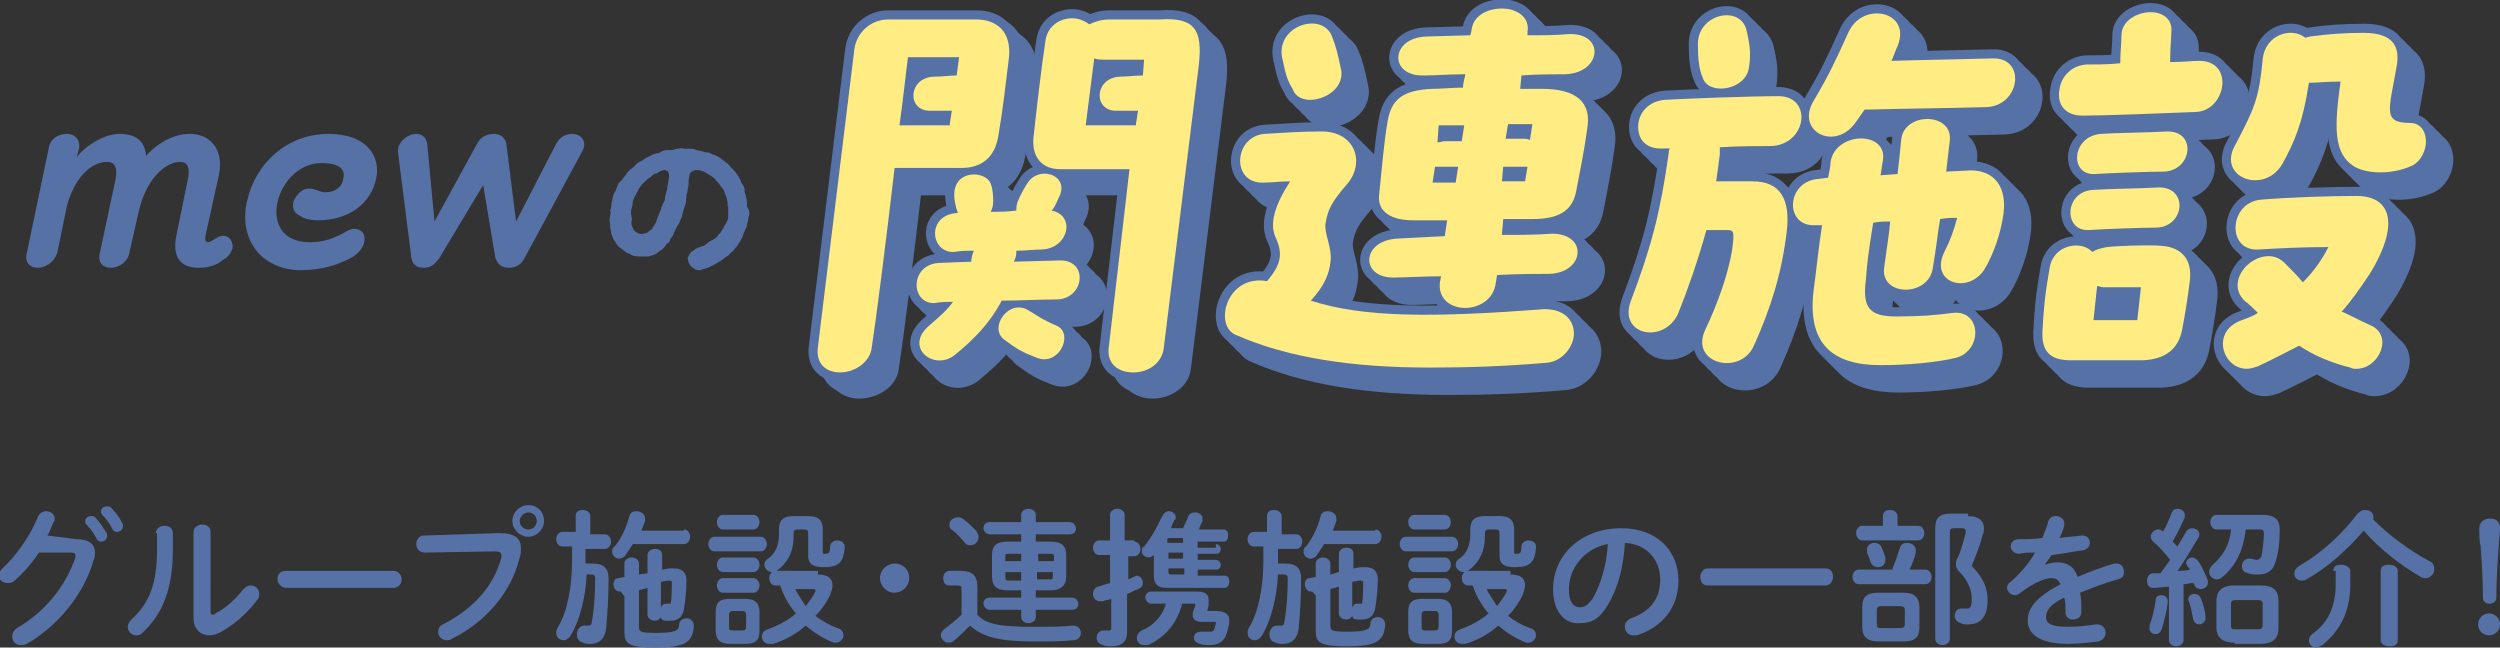 <?xml version="1.0" encoding="utf-8"?>
<!-- Generator: Adobe Illustrator 26.2.1, SVG Export Plug-In . SVG Version: 6.00 Build 0)  -->
<svg version="1.1" id="レイヤー_1" xmlns="http://www.w3.org/2000/svg" xmlns:xlink="http://www.w3.org/1999/xlink" x="0px"
	 y="0px" width="205.4px" height="53.2px" viewBox="0 0 205.4 53.2" style="enable-background:new 0 0 205.4 53.2;"
	 xml:space="preserve">
<rect x="0" y="0" width="205.4" height="53.2" fill="#333333" stroke="none"/>
<style type="text/css">
	.st0{fill:none;stroke:#5671A6;stroke-width:1.5;stroke-linecap:round;stroke-linejoin:round;stroke-miterlimit:10;}
	.st1{fill:#FFED84;}
	.st2{fill:#5671A6;stroke:#5671A6;stroke-width:0.145;stroke-linecap:round;stroke-linejoin:round;stroke-miterlimit:10;}
	.st3{fill:#5671A6;}
</style>
<g>
	<g>
		<g>
			<g>
				<path class="st0" d="M80.5,15.3H75c-0.7,6-1.5,12.3-1.9,14.9C73,31.3,71.7,32,70.6,32c-1,0-2-0.6-1.8-2.1l3-24.5
					C71.9,4,73.1,3,74.5,3c1,0,2.9,0,4.8,0h2.4c1.7,0,2.9,1,2.7,3.1c-0.3,2.4-0.5,4.3-0.9,6.6C83.1,14.9,81.6,15.3,80.5,15.3z
					 M79.5,11.9l0.2-1.3h-1.8c-1.9,0-1.8-2.7,0.3-2.8c0.7,0,1.4-0.1,1.9-0.1l0.2-1.5l-4.2,0c-0.2,1.5-0.4,3.5-0.7,5.6H79.5z
					 M88.3,26.1c-1.4,0-3,0.1-4.5,0.1c-1,1.9-2.3,3.2-3.9,4.5c-1.7,1.3-4.2-0.7-2-2.5c0.8-0.7,1.4-1.2,1.9-1.9c-0.5,0-1,0-1.5,0.1
					c-2,0.1-2.1-3.2,0.4-3.3l2.6-0.1c0-0.3,0.1-0.6,0.2-0.9c-0.6,0-1.1,0-1.6,0.1c-2,0.1-2.3-3.1,0.3-3.2c-0.2-0.5-0.3-1.1-0.3-1.5
					c0-2.1,2.6-2,3-0.9c0.2,0.5,0.2,1.2,0.2,1.5c0,0.3-0.1,0.6-0.2,0.8c0.7,0,1.4,0,2.1-0.1c0-0.2,0-0.4,0.1-0.7
					c0.2-0.5,0.6-1.3,1-1.8c1-1.1,3.1-0.4,2.5,1.2c-0.2,0.4-0.4,1-0.7,1.3c2,0.4,1.4,3.1-0.8,3.2c-0.7,0-1.4,0.1-2.1,0.1l0,0.2
					c0,0.2-0.1,0.5-0.2,0.7l3.7-0.1C91,22.8,90.6,26.1,88.3,26.1z M86.7,30.9c-1.3-0.5-1.6-0.7-2.7-1.5c-1.3-1,0.4-3.4,2-2.4
					c0.7,0.4,1,0.7,2.4,1.3C89.7,29,88.5,31.6,86.7,30.9z M100,6.8l-2.9,23.4C97,31.3,95.8,32,94.7,32s-2.2-0.7-2-2.1
					c0.4-3.5,1-8.5,1.7-14.6h-5.7c-1.5,0-2.3-1-2.2-2.5c0.3-2.7,0.6-5.4,1-8.1c0.2-1.2,1.2-1.8,2.2-1.8c0.5,0,1,0.2,1.4,0.5
					c0.4-0.2,1-0.4,1.6-0.4h4.2C99.7,2.9,100.3,4,100,6.8z M94.8,11.9l0.2-1.3h-1.8c-1.9,0-1.8-2.7,0.3-2.8c0.6,0,1.3-0.1,1.9-0.1
					l0.2-1.3l-3.4,0c-0.2,0-0.4,0-0.7-0.1l-0.7,5.5H94.8z"/>
				<path class="st0" d="M130.8,29.1c-0.1,1-1,2.1-2.2,2.2c-3.4,0.3-6.6,0.4-9.6,0.4c-6.4,0-11.7-0.8-16-2.7c-1.8-0.8-0.7-5,2.6-4.4
					c1.2-1.4,1.3-2.3,0.7-3.6c-0.5-1.1-0.1-2.6,1.2-4.6c-0.9,0-1.5,0.1-2.1,0.1c-1.5,0.1-2.1-1-2-2c0.1-1,0.8-1.9,2-2
					c1.7-0.1,3-0.2,4.7-0.2c2.7,0,3.6,2.5,2.1,4.3c-1.2,1.4-1.6,2-1.8,3.3c-0.1,0.9,0.6,2,0.4,3.2c-0.1,0.8-0.4,1.8-1.6,3.1
					c4.3,1.4,10,1.4,19.2,0.7C130.2,26.9,130.9,28,130.8,29.1z M106.9,6.5c-0.8-2.8,3.1-4.1,4-2.1c0.4,1,0.5,1.5,0.8,2.9
					c0.3,2.2-3.4,3.3-4,1.5C107.3,8.2,107.1,7.5,106.9,6.5z M120.2,20.9l0.2-1.3c-1,0-2,0-2.8,0c-1.8,0-2.9-0.7-2.8-2
					c0.2-1.9,0.4-4.4,0.7-6.1c0.3-1.8,1.2-2.6,3.7-2.7c0.8,0,1.6-0.1,2.5-0.1c0-0.3,0.1-0.7,0.2-1.1c-1.3,0-2.5,0.1-3.4,0.1
					c-2.9,0.1-2.8-3.1,0.2-3.2l3.6-0.1l0.1-0.4c0.1-1.2,1.3-1.8,2.5-1.8c1.2,0,2.3,0.7,2.1,1.9l0,0.3c1.1,0,2.3,0,3.4-0.1
					c3-0.1,2.7,3.2-0.3,3.3c-1,0-2.3,0-3.6,0.1l-0.1,1.1h1.8c2.8,0,4.1,1.1,3.7,3.3c-0.3,2.2-0.7,4-0.9,5.1
					c-0.3,1.6-1.4,2.3-3.6,2.3c-0.6,0-1.4,0-2.4,0c0,0.4-0.1,0.9-0.1,1.3c1.4,0,2.8,0,4.1-0.1c3,0,2.7,3.2-0.2,3.3
					c-1.1,0-2.6,0-4.3,0.1l-0.1,0.6c-0.3,2.8-4.9,2.8-4.6,0l0.1-0.5c-1.5,0-2.9,0.1-3.8,0.1c-2.9,0.1-2.8-3.1,0.3-3.2L120.2,20.9z
					 M119.2,16.5l1.9,0l0.2-1.3h-1.5c-0.2,0-0.3,0-0.4,0L119.2,16.5z M119.7,11.8l-0.1,1.4c0.2,0,0.4-0.1,0.6-0.1c0.2,0,0.7,0,1.4,0
					l0.2-1.3L119.7,11.8z M126.8,16.4l0.2-1.2c-0.1,0-0.3,0-0.4,0H125l-0.1,1.2L126.8,16.4z M127.4,11.7l-2,0l-0.2,1.2h1.4
					c0.2,0,0.4,0,0.6,0.1L127.4,11.7z"/>
				<path class="st0" d="M146.9,13.5c-1,0-2.6,0-4.1,0.1c0,0.2,0,0.4,0,0.6c-0.1,0.8-0.2,1.5-0.3,2.2c1,0,2,0,3,0
					c2.3,0,3.1,1.5,2.8,4.1c-0.4,3.4-1.3,6.3-2.7,9.4c-1.1,2.5-5.3,1.5-4-1.3c1.1-2.3,1.9-4.7,2.2-6.5c0.2-1.5,0.2-1.7-0.4-1.7
					c-0.3,0-1,0-1.7,0c-0.7,2.5-1.5,4.8-2.3,6.8c-1.1,2.6-5,1.9-3.9-1c1.7-4.5,2.4-7.2,3.1-12.1c0-0.1,0-0.3,0.1-0.4
					c-0.2,0-0.4,0-0.5,0c-1.6,0.1-2.2-0.9-2.1-2c0.1-1,0.9-1.9,2.2-2c1.7-0.1,7.1-0.3,9.4-0.3C150.5,9.5,149.9,13.5,146.9,13.5z
					 M141,5c0.1-2.4,3.5-3.1,4-1c0.2,0.9,0.4,1.8,0.2,3c-0.2,1.9-3.3,2.4-3.8,0.9C141,7,141,5.8,141,5z M161.2,22.3
					c0.6-1.2,0.8-1.8,1.1-2.9c-0.5,0-0.9,0-1.4,0.1c-0.2,1.1-0.3,2.3-0.6,4c-0.3,2.4-4.3,2.4-4,0c0.2-1.5,0.4-2.7,0.5-3.8
					c-0.5,0-0.9,0-1.4,0.1c-0.4,2.5-0.5,3.3-0.6,4.7c-0.3,2.3,0.3,3,2.5,3c2,0,3.2-0.1,4.7-0.3c2.3-0.2,2.4,3.1,0.2,3.7
					c-1.7,0.4-4.1,0.6-6.2,0.6c-4,0-6-1.8-5.5-6.1c0.2-1.4,0.4-3.5,0.7-5.4c-0.1,0-0.3,0-0.5,0c-2.6,0.2-2.5-3.6,0.2-3.8l0.8-0.1
					c0.1-0.5,0.2-1,0.2-1.3c0.4-2.5,4.7-2.6,4.3-0.1c-0.1,0.4-0.1,0.8-0.2,1.2l1.4-0.1c0.1-0.8,0.2-1.7,0.3-2.8c0.2-2.3,4.2-2.3,4,0
					l-0.3,2.6l2-0.1c2,0,3,1.4,2.7,3.6c-0.2,1.5-0.8,3.3-1.6,4.6C163.1,25.7,160.1,24.7,161.2,22.3z M150.5,9.8
					c1.3-2.2,1.8-3.3,2.8-5.5c0.5-1.2,1.5-1.7,2.4-1.7c1.3,0,2.4,1,1.7,2.7c-0.2,0.4-0.3,0.8-0.5,1.2c3.3-0.1,4.7-0.1,8.3-0.2
					c2.8-0.1,2.3,3.9-0.5,4c-3.7,0.1-5.5,0.1-9.7,0.2h-0.3l-0.7,1C152.3,14,149,12.3,150.5,9.8z"/>
				<path class="st0" d="M181.4,24.7c-0.1,0.9-0.4,2.8-0.6,3.8c-0.3,1.7-1.4,2.5-3.2,2.6c-1.7,0-4.4,0-6,0c-2,0-2.3-1.1-2.3-2.2
					c0.1-2,0.2-3.1,0.6-5.4c0.3-1.9,2.6-2.3,3.5-1.3c0.3-0.2,0.7-0.3,1.2-0.4c0.8-0.1,3.6-0.2,4.5-0.1
					C180.6,21.8,181.7,22.7,181.4,24.7z M181.9,10.7c-2.4,0.1-7.6,0.3-9.3,0.3c-1.5,0-2.1-1-1.9-2.1c0.1-1,0.9-2,2.2-2.1
					c0.8,0,1.8,0,2.8-0.1c0-0.9,0.1-1.7,0.1-2.3c0-1.2,1.3-1.9,2.4-1.9c0.9,0,1.8,0.5,1.7,1.6c0,0.4-0.1,1.3-0.1,2.5
					c1,0,1.8-0.1,2.4-0.1C185.1,6.5,184.4,10.6,181.9,10.7z M178.7,20.2c-1,0-4.1,0.1-5.6,0.2c-2.1,0.1-2-3.2,0.4-3.3
					c1.4-0.1,3.6-0.1,5.4-0.2C181.3,16.9,181,20.1,178.7,20.2z M179.3,15.6c-1,0-4.2,0.1-5.7,0.2c-2.1,0.1-1.9-3.1,0.5-3.3
					c1.4-0.1,3.8-0.1,5.5-0.2C182,12.3,181.6,15.5,179.3,15.6z M177.4,25.1c-0.8,0-2.7,0-3.1,0c-0.2,0-0.3-0.1-0.5-0.1l-0.3,2.8
					l3.6,0L177.4,25.1z M195.1,31.8c-0.2,0-0.3,0-0.5-0.1c-1.6-0.4-3-1-4.2-1.8c-1,0.5-2.1,1.1-3.4,1.7c-0.3,0.1-0.6,0.2-0.9,0.2
					c-2,0-3-3.1-0.4-4c0.5-0.2,0.9-0.3,1.3-0.6c-0.3-0.3-0.7-0.7-1.1-1c-1.9-1.9,1.5-4.9,3.3-3.1c0.6,0.6,1.1,1.1,1.5,1.6
					c0.9-0.9,1.6-1.9,2.1-2.9c-2.2,0-4.1,0.1-5.7,0.2c-2.7,0.2-2.5-3.9,0.2-4.1c2.5-0.2,5.7-0.3,7.8-0.3c3,0,3.5,2.5,1.1,6.4
					c-0.8,1.2-1.5,2.2-2.3,3.1c0.7,0.3,1.4,0.7,2.3,1.1C198.2,29,197,31.8,195.1,31.8z M200.8,13.4c-0.1,0.7-0.5,1.4-1.1,1.7
					c-1.7,0.8-3.9,0.7-4.9,0c-1.6-1.1-1.5-3.3-1-6.9c-1.2,0-1.9,0.1-2.6,0.1c-0.5,3.3-1.2,4.9-2.2,6.7c-1.5,2.5-5.3,1.1-3.9-1.5
					c1.7-3.2,2-4,2.3-7.1c0.2-2.1,2.4-2.7,3.5-1.8l0.4-0.1c1.5-0.2,2.8-0.3,4.4-0.3c2.5,0,3,1.2,2.7,2.8c-0.6,3.5-1.2,4.6,1.1,4.6
					C200.5,11.6,200.9,12.5,200.8,13.4z"/>
			</g>
			<g>
				<path class="st0" d="M80,14.8h-5.5c-0.7,6-1.5,12.3-1.9,14.9c-0.2,1.1-1.4,1.9-2.6,1.9c-1,0-2-0.6-1.8-2.1l3-24.5
					c0.2-1.3,1.3-2.4,2.8-2.4c1,0,2.9,0,4.8,0h2.4c1.7,0,2.9,1,2.7,3.1c-0.3,2.4-0.5,4.3-0.9,6.6C82.6,14.4,81.1,14.8,80,14.8z
					 M79,11.4l0.2-1.3h-1.8c-1.9,0-1.8-2.7,0.3-2.8c0.7,0,1.4-0.1,1.9-0.1l0.2-1.5l-4.2,0c-0.2,1.5-0.4,3.5-0.7,5.6H79z M87.8,25.6
					c-1.4,0-3,0.1-4.5,0.1c-1,1.9-2.3,3.2-3.9,4.5c-1.7,1.3-4.2-0.7-2-2.5c0.8-0.7,1.4-1.2,1.9-1.9c-0.5,0-1,0-1.5,0.1
					c-2,0.1-2.1-3.2,0.4-3.3l2.6-0.1c0-0.3,0.1-0.6,0.2-0.9c-0.6,0-1.1,0-1.6,0.1c-2,0.1-2.3-3.1,0.3-3.2c-0.2-0.5-0.3-1.1-0.3-1.5
					c0-2.1,2.6-2,3-0.9c0.2,0.5,0.2,1.2,0.2,1.5c0,0.3-0.1,0.6-0.2,0.8c0.7,0,1.4,0,2.1-0.1c0-0.2,0-0.4,0.1-0.7
					c0.2-0.5,0.6-1.3,1-1.8c1-1.1,3.1-0.4,2.5,1.2c-0.2,0.4-0.4,1-0.7,1.3c2,0.4,1.4,3.1-0.8,3.2c-0.7,0-1.4,0.1-2.1,0.1l0,0.2
					c0,0.2-0.1,0.5-0.2,0.7l3.7-0.1C90.5,22.3,90.1,25.6,87.8,25.6z M86.2,30.4c-1.3-0.5-1.6-0.7-2.7-1.5c-1.3-1,0.4-3.4,2-2.4
					c0.7,0.4,1,0.7,2.4,1.3C89.2,28.5,88,31.1,86.2,30.4z M99.5,6.3l-2.9,23.4c-0.2,1.2-1.3,1.9-2.5,1.9s-2.2-0.7-2-2.1
					c0.4-3.5,1-8.5,1.7-14.6h-5.7c-1.5,0-2.3-1-2.2-2.5c0.3-2.7,0.6-5.4,1-8.1c0.2-1.2,1.2-1.8,2.2-1.8c0.5,0,1,0.2,1.4,0.5
					c0.4-0.2,1-0.4,1.6-0.4h4.2C99.2,2.4,99.8,3.5,99.5,6.3z M94.3,11.4l0.2-1.3h-1.8c-1.9,0-1.8-2.7,0.3-2.8c0.6,0,1.3-0.1,1.9-0.1
					L95,5.9l-3.4,0c-0.2,0-0.4,0-0.7-0.1l-0.7,5.5H94.3z"/>
				<path class="st0" d="M130.3,28.6c-0.1,1-1,2.1-2.2,2.2c-3.4,0.3-6.6,0.4-9.6,0.4c-6.4,0-11.7-0.8-16-2.7c-1.8-0.8-0.7-5,2.6-4.4
					c1.2-1.4,1.3-2.3,0.7-3.6c-0.5-1.1-0.1-2.6,1.2-4.6c-0.9,0-1.5,0.1-2.1,0.1c-1.5,0.1-2.1-1-2-2c0.1-1,0.8-1.9,2-2
					c1.7-0.1,3-0.2,4.7-0.2c2.7,0,3.6,2.5,2.1,4.3c-1.2,1.4-1.6,2-1.8,3.3c-0.1,0.9,0.6,2,0.4,3.2c-0.1,0.8-0.4,1.8-1.6,3.1
					c4.3,1.4,10,1.4,19.2,0.7C129.7,26.4,130.4,27.5,130.3,28.6z M106.4,6c-0.8-2.8,3.1-4.1,4-2.1c0.4,1,0.5,1.5,0.8,2.9
					c0.3,2.2-3.4,3.3-4,1.5C106.8,7.7,106.6,7,106.4,6z M119.7,20.4l0.2-1.3c-1,0-2,0-2.8,0c-1.8,0-2.9-0.7-2.8-2
					c0.2-1.9,0.4-4.4,0.7-6.1c0.3-1.8,1.2-2.6,3.7-2.7c0.8,0,1.6-0.1,2.5-0.1c0-0.3,0.1-0.7,0.2-1.1c-1.3,0-2.5,0.1-3.4,0.1
					c-2.9,0.1-2.8-3.1,0.2-3.2l3.6-0.1l0.1-0.4c0.1-1.2,1.3-1.8,2.5-1.8c1.2,0,2.3,0.7,2.1,1.9l0,0.3c1.1,0,2.3,0,3.4-0.1
					c3-0.1,2.7,3.2-0.3,3.3c-1,0-2.3,0-3.6,0.1l-0.1,1.1h1.8c2.8,0,4.1,1.1,3.7,3.3c-0.3,2.2-0.7,4-0.9,5.1
					c-0.3,1.6-1.4,2.3-3.6,2.3c-0.6,0-1.4,0-2.4,0c0,0.4-0.1,0.9-0.1,1.3c1.4,0,2.8,0,4.1-0.1c3,0,2.7,3.2-0.2,3.3
					c-1.1,0-2.6,0-4.3,0.1l-0.1,0.6c-0.3,2.8-4.9,2.8-4.6,0l0.1-0.5c-1.5,0-2.9,0.1-3.8,0.1c-2.9,0.1-2.8-3.1,0.3-3.2L119.7,20.4z
					 M118.7,16l1.9,0l0.2-1.3h-1.5c-0.2,0-0.3,0-0.4,0L118.7,16z M119.2,11.3l-0.1,1.4c0.2,0,0.4-0.1,0.6-0.1c0.2,0,0.7,0,1.4,0
					l0.2-1.3L119.2,11.3z M126.3,15.9l0.2-1.2c-0.1,0-0.3,0-0.4,0h-1.6l-0.1,1.2L126.3,15.9z M126.9,11.2l-2,0l-0.2,1.2h1.4
					c0.2,0,0.4,0,0.6,0.1L126.9,11.2z"/>
				<path class="st0" d="M146.4,13c-1,0-2.6,0-4.1,0.1c0,0.2,0,0.4,0,0.6c-0.1,0.8-0.2,1.5-0.3,2.2c1,0,2,0,3,0
					c2.3,0,3.1,1.5,2.8,4.1c-0.4,3.4-1.3,6.3-2.7,9.4c-1.1,2.5-5.3,1.5-4-1.3c1.1-2.3,1.9-4.7,2.2-6.5c0.2-1.5,0.2-1.7-0.4-1.7
					c-0.3,0-1,0-1.7,0c-0.7,2.5-1.5,4.8-2.3,6.8c-1.1,2.6-5,1.9-3.9-1c1.7-4.5,2.4-7.2,3.1-12.1c0-0.1,0-0.3,0.1-0.4
					c-0.2,0-0.4,0-0.5,0c-1.6,0.1-2.2-0.9-2.1-2c0.1-1,0.9-1.9,2.2-2c1.7-0.1,7.1-0.3,9.4-0.3C150,9,149.4,13,146.4,13z M140.5,4.5
					c0.1-2.4,3.5-3.1,4-1c0.2,0.9,0.4,1.8,0.2,3c-0.2,1.9-3.3,2.4-3.8,0.9C140.5,6.5,140.5,5.3,140.5,4.5z M160.7,21.8
					c0.6-1.2,0.8-1.8,1.1-2.9c-0.5,0-0.9,0-1.4,0.1c-0.2,1.1-0.3,2.3-0.6,4c-0.3,2.4-4.3,2.4-4,0c0.2-1.5,0.4-2.7,0.5-3.8
					c-0.5,0-0.9,0-1.4,0.1c-0.4,2.5-0.5,3.3-0.6,4.7c-0.3,2.3,0.3,3,2.5,3c2,0,3.2-0.1,4.7-0.3c2.3-0.2,2.4,3.1,0.2,3.7
					c-1.7,0.4-4.1,0.6-6.2,0.6c-4,0-6-1.8-5.5-6.1c0.2-1.4,0.4-3.5,0.7-5.4c-0.1,0-0.3,0-0.5,0c-2.6,0.2-2.5-3.6,0.2-3.8l0.8-0.1
					c0.1-0.5,0.2-1,0.2-1.3c0.4-2.5,4.7-2.6,4.3-0.1c-0.1,0.4-0.1,0.8-0.2,1.2l1.4-0.1c0.1-0.8,0.2-1.7,0.3-2.8c0.2-2.3,4.2-2.3,4,0
					l-0.3,2.6l2-0.1c2,0,3,1.4,2.7,3.6c-0.2,1.5-0.8,3.3-1.6,4.6C162.6,25.2,159.6,24.2,160.7,21.8z M150,9.3
					c1.3-2.2,1.8-3.3,2.8-5.5c0.5-1.2,1.5-1.7,2.4-1.7c1.3,0,2.4,1,1.7,2.7c-0.2,0.4-0.3,0.8-0.5,1.2c3.3-0.1,4.7-0.1,8.3-0.2
					c2.8-0.1,2.3,3.9-0.5,4c-3.7,0.1-5.5,0.1-9.7,0.2h-0.3l-0.7,1C151.8,13.5,148.5,11.8,150,9.3z"/>
				<path class="st0" d="M180.9,24.2c-0.1,0.9-0.4,2.8-0.6,3.8c-0.3,1.7-1.4,2.5-3.2,2.6c-1.7,0-4.4,0-6,0c-2,0-2.3-1.1-2.3-2.2
					c0.1-2,0.2-3.1,0.6-5.4c0.3-1.9,2.6-2.3,3.5-1.3c0.3-0.2,0.7-0.3,1.2-0.4c0.8-0.1,3.6-0.2,4.5-0.1
					C180.1,21.3,181.2,22.2,180.9,24.2z M181.4,10.2c-2.4,0.1-7.6,0.3-9.3,0.3c-1.5,0-2.1-1-1.9-2.1c0.1-1,0.9-2,2.2-2.1
					c0.8,0,1.8,0,2.8-0.1c0-0.9,0.1-1.7,0.1-2.3c0-1.2,1.3-1.9,2.4-1.9c0.9,0,1.8,0.5,1.7,1.6c0,0.4-0.1,1.3-0.1,2.5
					c1,0,1.8-0.1,2.4-0.1C184.6,6,183.9,10.1,181.4,10.2z M178.2,19.7c-1,0-4.1,0.1-5.6,0.2c-2.1,0.1-2-3.2,0.4-3.3
					c1.4-0.1,3.6-0.1,5.4-0.2C180.8,16.4,180.5,19.6,178.2,19.7z M178.8,15.1c-1,0-4.2,0.1-5.7,0.2c-2.1,0.1-1.9-3.1,0.5-3.3
					c1.4-0.1,3.8-0.1,5.5-0.2C181.5,11.8,181.1,15,178.8,15.1z M176.9,24.6c-0.8,0-2.7,0-3.1,0c-0.2,0-0.3-0.1-0.5-0.1l-0.3,2.8
					l3.6,0L176.9,24.6z M194.6,31.3c-0.2,0-0.3,0-0.5-0.1c-1.6-0.4-3-1-4.2-1.8c-1,0.5-2.1,1.1-3.4,1.7c-0.3,0.1-0.6,0.2-0.9,0.2
					c-2,0-3-3.1-0.4-4c0.5-0.2,0.9-0.3,1.3-0.6c-0.3-0.3-0.7-0.7-1.1-1c-1.9-1.9,1.5-4.9,3.3-3.1c0.6,0.6,1.1,1.1,1.5,1.6
					c0.9-0.9,1.6-1.9,2.1-2.9c-2.2,0-4.1,0.1-5.7,0.2c-2.7,0.2-2.5-3.9,0.2-4.1c2.5-0.2,5.7-0.3,7.8-0.3c3,0,3.5,2.5,1.1,6.4
					c-0.8,1.2-1.5,2.2-2.3,3.1c0.7,0.3,1.4,0.7,2.3,1.1C197.7,28.5,196.5,31.3,194.6,31.3z M200.3,12.9c-0.1,0.7-0.5,1.4-1.1,1.7
					c-1.7,0.8-3.9,0.7-4.9,0c-1.6-1.1-1.5-3.3-1-6.9c-1.2,0-1.9,0.1-2.6,0.1c-0.5,3.3-1.2,4.9-2.2,6.7c-1.5,2.5-5.3,1.1-3.9-1.5
					c1.7-3.2,2-4,2.3-7.1c0.2-2.1,2.4-2.7,3.5-1.8l0.4-0.1c1.5-0.2,2.8-0.3,4.4-0.3c2.5,0,3,1.2,2.7,2.8c-0.6,3.5-1.2,4.6,1.1,4.6
					C200,11.1,200.4,12,200.3,12.9z"/>
			</g>
			<g>
				<path class="st0" d="M79.5,14.3H74c-0.7,6-1.5,12.3-1.9,14.9C72,30.3,70.7,31,69.6,31c-1,0-2-0.6-1.8-2.1l3-24.5
					C70.9,3,72.1,2,73.5,2c1,0,2.9,0,4.8,0h2.4c1.7,0,2.9,1,2.7,3.1c-0.3,2.4-0.5,4.3-0.9,6.6C82.1,13.9,80.6,14.3,79.5,14.3z
					 M78.5,10.9l0.2-1.3h-1.8c-1.9,0-1.8-2.7,0.3-2.8c0.7,0,1.4-0.1,1.9-0.1l0.2-1.5l-4.2,0c-0.2,1.5-0.4,3.5-0.7,5.6H78.5z
					 M87.3,25.1c-1.4,0-3,0.1-4.5,0.1c-1,1.9-2.3,3.2-3.9,4.5c-1.7,1.3-4.2-0.7-2-2.5c0.8-0.7,1.4-1.2,1.9-1.9c-0.5,0-1,0-1.5,0.1
					c-2,0.1-2.1-3.2,0.4-3.3l2.6-0.1c0-0.3,0.1-0.6,0.2-0.9c-0.6,0-1.1,0-1.6,0.1c-2,0.1-2.3-3.1,0.3-3.2c-0.2-0.5-0.3-1.1-0.3-1.5
					c0-2.1,2.6-2,3-0.9c0.2,0.5,0.2,1.2,0.2,1.5c0,0.3-0.1,0.6-0.2,0.8c0.7,0,1.4,0,2.1-0.1c0-0.2,0-0.4,0.1-0.7
					c0.2-0.5,0.6-1.3,1-1.8c1-1.1,3.1-0.4,2.5,1.2c-0.2,0.4-0.4,1-0.7,1.3c2,0.4,1.4,3.1-0.8,3.2c-0.7,0-1.4,0.1-2.1,0.1l0,0.2
					c0,0.2-0.1,0.5-0.2,0.7l3.7-0.1C90,21.8,89.6,25.1,87.3,25.1z M85.7,29.9c-1.3-0.5-1.6-0.7-2.7-1.5c-1.3-1,0.4-3.4,2-2.4
					c0.7,0.4,1,0.7,2.4,1.3C88.7,28,87.5,30.6,85.7,29.9z M99,5.8l-2.9,23.4C96,30.3,94.8,31,93.7,31s-2.2-0.7-2-2.1
					c0.4-3.5,1-8.5,1.7-14.6h-5.7c-1.5,0-2.3-1-2.2-2.5c0.3-2.7,0.6-5.4,1-8.1c0.2-1.2,1.2-1.8,2.2-1.8c0.5,0,1,0.2,1.4,0.5
					c0.4-0.2,1-0.4,1.6-0.4h4.2C98.7,1.9,99.3,3,99,5.8z M93.8,10.9L94,9.6h-1.8c-1.9,0-1.8-2.7,0.3-2.8c0.6,0,1.3-0.1,1.9-0.1
					l0.2-1.3l-3.4,0c-0.2,0-0.4,0-0.7-0.1l-0.7,5.5H93.8z"/>
				<path class="st0" d="M129.8,28.1c-0.1,1-1,2.1-2.2,2.2c-3.4,0.3-6.6,0.4-9.6,0.4c-6.4,0-11.7-0.8-16-2.7c-1.8-0.8-0.7-5,2.6-4.4
					c1.2-1.4,1.3-2.3,0.7-3.6c-0.5-1.1-0.1-2.6,1.2-4.6c-0.9,0-1.5,0.1-2.1,0.1c-1.5,0.1-2.1-1-2-2c0.1-1,0.8-1.9,2-2
					c1.7-0.1,3-0.2,4.7-0.2c2.7,0,3.6,2.5,2.1,4.3c-1.2,1.4-1.6,2-1.8,3.3c-0.1,0.9,0.6,2,0.4,3.2c-0.1,0.8-0.4,1.8-1.6,3.1
					c4.3,1.4,10,1.4,19.2,0.7C129.2,25.9,129.9,27,129.8,28.1z M105.9,5.5c-0.8-2.8,3.1-4.1,4-2.1c0.4,1,0.5,1.5,0.8,2.9
					c0.3,2.2-3.4,3.3-4,1.5C106.3,7.2,106.1,6.5,105.9,5.5z M119.2,19.9l0.2-1.3c-1,0-2,0-2.8,0c-1.8,0-2.9-0.7-2.8-2
					c0.2-1.9,0.4-4.4,0.7-6.1c0.3-1.8,1.2-2.6,3.7-2.7c0.8,0,1.6-0.1,2.5-0.1c0-0.3,0.1-0.7,0.2-1.1c-1.3,0-2.5,0.1-3.4,0.1
					c-2.9,0.1-2.8-3.1,0.2-3.2l3.6-0.1l0.1-0.4c0.1-1.2,1.3-1.8,2.5-1.8c1.2,0,2.3,0.7,2.1,1.9l0,0.3c1.1,0,2.3,0,3.4-0.1
					c3-0.1,2.7,3.2-0.3,3.3c-1,0-2.3,0-3.6,0.1l-0.1,1.1h1.8c2.8,0,4.1,1.1,3.7,3.3c-0.3,2.2-0.7,4-0.9,5.1
					c-0.3,1.6-1.4,2.3-3.6,2.3c-0.6,0-1.4,0-2.4,0c0,0.4-0.1,0.9-0.1,1.3c1.4,0,2.8,0,4.1-0.1c3,0,2.7,3.2-0.2,3.3
					c-1.1,0-2.6,0-4.3,0.1l-0.1,0.6c-0.3,2.8-4.9,2.8-4.6,0l0.1-0.5c-1.5,0-2.9,0.1-3.8,0.1c-2.9,0.1-2.8-3.1,0.3-3.2L119.2,19.9z
					 M118.2,15.5l1.9,0l0.2-1.3h-1.5c-0.2,0-0.3,0-0.4,0L118.2,15.5z M118.7,10.8l-0.1,1.4c0.2,0,0.4-0.1,0.6-0.1c0.2,0,0.7,0,1.4,0
					l0.2-1.3L118.7,10.8z M125.8,15.4l0.2-1.2c-0.1,0-0.3,0-0.4,0H124l-0.1,1.2L125.8,15.4z M126.4,10.7l-2,0l-0.2,1.2h1.4
					c0.2,0,0.4,0,0.6,0.1L126.4,10.7z"/>
				<path class="st0" d="M145.9,12.5c-1,0-2.6,0-4.1,0.1c0,0.2,0,0.4,0,0.6c-0.1,0.8-0.2,1.5-0.3,2.2c1,0,2,0,3,0
					c2.3,0,3.1,1.5,2.8,4.1c-0.4,3.4-1.3,6.3-2.7,9.4c-1.1,2.5-5.3,1.5-4-1.3c1.1-2.3,1.9-4.7,2.2-6.5c0.2-1.5,0.2-1.7-0.4-1.7
					c-0.3,0-1,0-1.7,0c-0.7,2.5-1.5,4.8-2.3,6.8c-1.1,2.6-5,1.9-3.9-1c1.7-4.5,2.4-7.2,3.1-12.1c0-0.1,0-0.3,0.1-0.4
					c-0.2,0-0.4,0-0.5,0c-1.6,0.1-2.2-0.9-2.1-2c0.1-1,0.9-1.9,2.2-2c1.7-0.1,7.1-0.3,9.4-0.3C149.5,8.5,148.9,12.5,145.9,12.5z
					 M140,4c0.1-2.4,3.5-3.1,4-1c0.2,0.9,0.4,1.8,0.2,3c-0.2,1.9-3.3,2.4-3.8,0.9C140,6,140,4.8,140,4z M160.2,21.3
					c0.6-1.2,0.8-1.8,1.1-2.9c-0.5,0-0.9,0-1.4,0.1c-0.2,1.1-0.3,2.3-0.6,4c-0.3,2.4-4.3,2.4-4,0c0.2-1.5,0.4-2.7,0.5-3.8
					c-0.5,0-0.9,0-1.4,0.1c-0.4,2.5-0.5,3.3-0.6,4.7c-0.3,2.3,0.3,3,2.5,3c2,0,3.2-0.1,4.7-0.3c2.3-0.2,2.4,3.1,0.2,3.7
					c-1.7,0.4-4.1,0.6-6.2,0.6c-4,0-6-1.8-5.5-6.1c0.2-1.4,0.4-3.5,0.7-5.4c-0.1,0-0.3,0-0.5,0c-2.6,0.2-2.5-3.6,0.2-3.8l0.8-0.1
					c0.1-0.5,0.2-1,0.2-1.3c0.4-2.5,4.7-2.6,4.3-0.1c-0.1,0.4-0.1,0.8-0.2,1.2l1.4-0.1c0.1-0.8,0.2-1.7,0.3-2.8c0.2-2.3,4.2-2.3,4,0
					l-0.3,2.6l2-0.1c2,0,3,1.4,2.7,3.6c-0.2,1.5-0.8,3.3-1.6,4.6C162.1,24.7,159.1,23.7,160.2,21.3z M149.5,8.8
					c1.3-2.2,1.8-3.3,2.8-5.5c0.5-1.2,1.5-1.7,2.4-1.7c1.3,0,2.4,1,1.7,2.7c-0.2,0.4-0.3,0.8-0.5,1.2c3.3-0.1,4.7-0.1,8.3-0.2
					c2.8-0.1,2.3,3.9-0.5,4c-3.7,0.1-5.5,0.1-9.7,0.2h-0.3l-0.7,1C151.3,13,148,11.3,149.5,8.8z"/>
				<path class="st0" d="M180.4,23.7c-0.1,0.9-0.4,2.8-0.6,3.8c-0.3,1.7-1.4,2.5-3.2,2.6c-1.7,0-4.4,0-6,0c-2,0-2.3-1.1-2.3-2.2
					c0.1-2,0.2-3.1,0.6-5.4c0.3-1.9,2.6-2.3,3.5-1.3c0.3-0.2,0.7-0.3,1.2-0.4c0.8-0.1,3.6-0.2,4.5-0.1
					C179.6,20.8,180.7,21.7,180.4,23.7z M180.9,9.7c-2.4,0.1-7.6,0.3-9.3,0.3c-1.5,0-2.1-1-1.9-2.1c0.1-1,0.9-2,2.2-2.1
					c0.8,0,1.8,0,2.8-0.1c0-0.9,0.1-1.7,0.1-2.3c0-1.2,1.3-1.9,2.4-1.9c0.9,0,1.8,0.5,1.7,1.6c0,0.4-0.1,1.3-0.1,2.5
					c1,0,1.8-0.1,2.4-0.1C184.1,5.5,183.4,9.6,180.9,9.7z M177.7,19.2c-1,0-4.1,0.1-5.6,0.2c-2.1,0.1-2-3.2,0.4-3.3
					c1.4-0.1,3.6-0.1,5.4-0.2C180.3,15.9,180,19.1,177.7,19.2z M178.3,14.6c-1,0-4.2,0.1-5.7,0.2c-2.1,0.1-1.9-3.1,0.5-3.3
					c1.4-0.1,3.8-0.1,5.5-0.2C181,11.3,180.6,14.5,178.3,14.6z M176.4,24.1c-0.8,0-2.7,0-3.1,0c-0.2,0-0.3-0.1-0.5-0.1l-0.3,2.8
					l3.6,0L176.4,24.1z M194.1,30.8c-0.2,0-0.3,0-0.5-0.1c-1.6-0.4-3-1-4.2-1.8c-1,0.5-2.1,1.1-3.4,1.7c-0.3,0.1-0.6,0.2-0.9,0.2
					c-2,0-3-3.1-0.4-4c0.5-0.2,0.9-0.3,1.3-0.6c-0.3-0.3-0.7-0.7-1.1-1c-1.9-1.9,1.5-4.9,3.3-3.1c0.6,0.6,1.1,1.1,1.5,1.6
					c0.9-0.9,1.6-1.9,2.1-2.9c-2.2,0-4.1,0.1-5.7,0.2c-2.7,0.2-2.5-3.9,0.2-4.1c2.5-0.2,5.7-0.3,7.8-0.3c3,0,3.5,2.5,1.1,6.4
					c-0.8,1.2-1.5,2.2-2.3,3.1c0.7,0.3,1.4,0.7,2.3,1.1C197.2,28,196,30.8,194.1,30.8z M199.8,12.4c-0.1,0.7-0.5,1.4-1.1,1.7
					c-1.7,0.8-3.9,0.7-4.9,0c-1.6-1.1-1.5-3.3-1-6.9c-1.2,0-1.9,0.1-2.6,0.1c-0.5,3.3-1.2,4.9-2.2,6.7c-1.5,2.5-5.3,1.1-3.9-1.5
					c1.7-3.2,2-4,2.3-7.1c0.2-2.1,2.4-2.7,3.5-1.8l0.4-0.1c1.5-0.2,2.8-0.3,4.4-0.3c2.5,0,3,1.2,2.7,2.8c-0.6,3.5-1.2,4.6,1.1,4.6
					C199.5,10.6,199.9,11.5,199.8,12.4z"/>
			</g>
			<g>
				<path class="st0" d="M79,13.8h-5.5c-0.7,6-1.5,12.3-1.9,14.9c-0.2,1.1-1.4,1.9-2.6,1.9c-1,0-2-0.6-1.8-2.1l3-24.5
					c0.2-1.3,1.3-2.4,2.8-2.4c1,0,2.9,0,4.8,0h2.4c1.7,0,2.9,1,2.7,3.1c-0.3,2.4-0.5,4.3-0.9,6.6C81.6,13.4,80.1,13.8,79,13.8z
					 M78,10.4l0.2-1.3h-1.8c-1.9,0-1.8-2.7,0.3-2.8c0.7,0,1.4-0.1,1.9-0.1l0.2-1.5l-4.2,0c-0.2,1.5-0.4,3.5-0.7,5.6H78z M86.8,24.6
					c-1.4,0-3,0.1-4.5,0.1c-1,1.9-2.3,3.2-3.9,4.5c-1.7,1.3-4.2-0.7-2-2.5c0.8-0.7,1.4-1.2,1.9-1.9c-0.5,0-1,0-1.5,0.1
					c-2,0.1-2.1-3.2,0.4-3.3l2.6-0.1c0-0.3,0.1-0.6,0.2-0.9c-0.6,0-1.1,0-1.6,0.1c-2,0.1-2.3-3.1,0.3-3.2c-0.2-0.5-0.3-1.1-0.3-1.5
					c0-2.1,2.6-2,3-0.9c0.2,0.5,0.2,1.2,0.2,1.5c0,0.3-0.1,0.6-0.2,0.8c0.7,0,1.4,0,2.1-0.1c0-0.2,0-0.4,0.1-0.7
					c0.2-0.5,0.6-1.3,1-1.8c1-1.1,3.1-0.4,2.5,1.2c-0.2,0.4-0.4,1-0.7,1.3c2,0.4,1.4,3.1-0.8,3.2c-0.7,0-1.4,0.1-2.1,0.1l0,0.2
					c0,0.2-0.1,0.5-0.2,0.7l3.7-0.1C89.5,21.3,89.1,24.6,86.8,24.6z M85.2,29.4c-1.3-0.5-1.6-0.7-2.7-1.5c-1.3-1,0.4-3.4,2-2.4
					c0.7,0.4,1,0.7,2.4,1.3C88.2,27.5,87,30.1,85.2,29.4z M98.5,5.3l-2.9,23.4c-0.2,1.2-1.3,1.9-2.5,1.9s-2.2-0.7-2-2.1
					c0.4-3.5,1-8.5,1.7-14.6h-5.7c-1.5,0-2.3-1-2.2-2.5c0.3-2.7,0.6-5.4,1-8.1c0.2-1.2,1.2-1.8,2.2-1.8c0.5,0,1,0.2,1.4,0.5
					c0.4-0.2,1-0.4,1.6-0.4h4.2C98.2,1.4,98.8,2.5,98.5,5.3z M93.3,10.4l0.2-1.3h-1.8c-1.9,0-1.8-2.7,0.3-2.8c0.6,0,1.3-0.1,1.9-0.1
					L94,4.9l-3.4,0c-0.2,0-0.4,0-0.7-0.1l-0.7,5.5H93.3z"/>
				<path class="st0" d="M129.3,27.6c-0.1,1-1,2.1-2.2,2.2c-3.4,0.3-6.6,0.4-9.6,0.4c-6.4,0-11.7-0.8-16-2.7c-1.8-0.8-0.7-5,2.6-4.4
					c1.2-1.4,1.3-2.3,0.7-3.6c-0.5-1.1-0.1-2.6,1.2-4.6c-0.9,0-1.5,0.1-2.1,0.1c-1.5,0.1-2.1-1-2-2c0.1-1,0.8-1.9,2-2
					c1.7-0.1,3-0.2,4.7-0.2c2.7,0,3.6,2.5,2.1,4.3c-1.2,1.4-1.6,2-1.8,3.3c-0.1,0.9,0.6,2,0.4,3.2c-0.1,0.8-0.4,1.8-1.6,3.1
					c4.3,1.4,10,1.4,19.2,0.7C128.7,25.4,129.4,26.5,129.3,27.6z M105.4,5c-0.8-2.8,3.1-4.1,4-2.1c0.4,1,0.5,1.5,0.8,2.9
					c0.3,2.2-3.4,3.3-4,1.5C105.8,6.7,105.6,6,105.4,5z M118.7,19.4l0.2-1.3c-1,0-2,0-2.8,0c-1.8,0-2.9-0.7-2.8-2
					c0.2-1.9,0.4-4.4,0.7-6.1c0.3-1.8,1.2-2.6,3.7-2.7c0.8,0,1.6-0.1,2.5-0.1c0-0.3,0.1-0.7,0.2-1.1c-1.3,0-2.5,0.1-3.4,0.1
					c-2.9,0.1-2.8-3.1,0.2-3.2l3.6-0.1l0.1-0.4c0.1-1.2,1.3-1.8,2.5-1.8c1.2,0,2.3,0.7,2.1,1.9l0,0.3c1.1,0,2.3,0,3.4-0.1
					c3-0.1,2.7,3.2-0.3,3.3c-1,0-2.3,0-3.6,0.1l-0.1,1.1h1.8c2.8,0,4.1,1.1,3.7,3.3c-0.3,2.2-0.7,4-0.9,5.1
					c-0.3,1.6-1.4,2.3-3.6,2.3c-0.6,0-1.4,0-2.4,0c0,0.4-0.1,0.9-0.1,1.3c1.4,0,2.8,0,4.1-0.1c3,0,2.7,3.2-0.2,3.3
					c-1.1,0-2.6,0-4.3,0.1l-0.1,0.6c-0.3,2.8-4.9,2.8-4.6,0l0.1-0.5c-1.5,0-2.9,0.1-3.8,0.1c-2.9,0.1-2.8-3.1,0.3-3.2L118.7,19.4z
					 M117.7,15l1.9,0l0.2-1.3h-1.5c-0.2,0-0.3,0-0.4,0L117.7,15z M118.2,10.3l-0.1,1.4c0.2,0,0.4-0.1,0.6-0.1c0.2,0,0.7,0,1.4,0
					l0.2-1.3L118.2,10.3z M125.3,14.9l0.2-1.2c-0.1,0-0.3,0-0.4,0h-1.6l-0.1,1.2L125.3,14.9z M125.9,10.2l-2,0l-0.2,1.2h1.4
					c0.2,0,0.4,0,0.6,0.1L125.9,10.2z"/>
				<path class="st0" d="M145.4,12c-1,0-2.6,0-4.1,0.1c0,0.2,0,0.4,0,0.6c-0.1,0.8-0.2,1.5-0.3,2.2c1,0,2,0,3,0
					c2.3,0,3.1,1.5,2.8,4.1c-0.4,3.4-1.3,6.3-2.7,9.4c-1.1,2.5-5.3,1.5-4-1.3c1.1-2.3,1.9-4.7,2.2-6.5c0.2-1.5,0.2-1.7-0.4-1.7
					c-0.3,0-1,0-1.7,0c-0.7,2.5-1.5,4.8-2.3,6.8c-1.1,2.6-5,1.9-3.9-1c1.7-4.5,2.4-7.2,3.1-12.1c0-0.1,0-0.3,0.1-0.4
					c-0.2,0-0.4,0-0.5,0c-1.6,0.1-2.2-0.9-2.1-2c0.1-1,0.9-1.9,2.2-2c1.7-0.1,7.1-0.3,9.4-0.3C149,8,148.4,12,145.4,12z M139.5,3.5
					c0.1-2.4,3.5-3.1,4-1c0.2,0.9,0.4,1.8,0.2,3c-0.2,1.9-3.3,2.4-3.8,0.9C139.5,5.5,139.5,4.3,139.5,3.5z M159.7,20.8
					c0.6-1.2,0.8-1.8,1.1-2.9c-0.5,0-0.9,0-1.4,0.1c-0.2,1.1-0.3,2.3-0.6,4c-0.3,2.4-4.3,2.4-4,0c0.2-1.5,0.4-2.7,0.5-3.8
					c-0.5,0-0.9,0-1.4,0.1c-0.4,2.5-0.5,3.3-0.6,4.7c-0.3,2.3,0.3,3,2.5,3c2,0,3.2-0.1,4.7-0.3c2.3-0.2,2.4,3.1,0.2,3.7
					c-1.7,0.4-4.1,0.6-6.2,0.6c-4,0-6-1.8-5.5-6.1c0.2-1.4,0.4-3.5,0.7-5.4c-0.1,0-0.3,0-0.5,0c-2.6,0.2-2.5-3.6,0.2-3.8l0.8-0.1
					c0.1-0.5,0.2-1,0.2-1.3c0.4-2.5,4.7-2.6,4.3-0.1c-0.1,0.4-0.1,0.8-0.2,1.2l1.4-0.1c0.1-0.8,0.2-1.7,0.3-2.8c0.2-2.3,4.2-2.3,4,0
					l-0.3,2.6l2-0.1c2,0,3,1.4,2.7,3.6c-0.2,1.5-0.8,3.3-1.6,4.6C161.6,24.2,158.6,23.2,159.7,20.8z M149,8.3
					c1.3-2.2,1.8-3.3,2.8-5.5c0.5-1.2,1.5-1.7,2.4-1.7c1.3,0,2.4,1,1.7,2.7c-0.2,0.4-0.3,0.8-0.5,1.2c3.3-0.1,4.7-0.1,8.3-0.2
					c2.8-0.1,2.3,3.9-0.5,4c-3.7,0.1-5.5,0.1-9.7,0.2h-0.3l-0.7,1C150.8,12.5,147.5,10.8,149,8.3z"/>
				<path class="st0" d="M179.9,23.2c-0.1,0.9-0.4,2.8-0.6,3.8c-0.3,1.7-1.4,2.5-3.2,2.6c-1.7,0-4.4,0-6,0c-2,0-2.3-1.1-2.3-2.2
					c0.1-2,0.2-3.1,0.6-5.4c0.3-1.9,2.6-2.3,3.5-1.3c0.3-0.2,0.7-0.3,1.2-0.4c0.8-0.1,3.6-0.2,4.5-0.1
					C179.1,20.3,180.2,21.2,179.9,23.2z M180.4,9.2c-2.4,0.1-7.6,0.3-9.3,0.3c-1.5,0-2.1-1-1.9-2.1c0.1-1,0.9-2,2.2-2.1
					c0.8,0,1.8,0,2.8-0.1c0-0.9,0.1-1.7,0.1-2.3c0-1.2,1.3-1.9,2.4-1.9c0.9,0,1.8,0.5,1.7,1.6c0,0.4-0.1,1.3-0.1,2.5
					c1,0,1.8-0.1,2.4-0.1C183.6,5,182.9,9.1,180.4,9.2z M177.2,18.7c-1,0-4.1,0.1-5.6,0.2c-2.1,0.1-2-3.2,0.4-3.3
					c1.4-0.1,3.6-0.1,5.4-0.2C179.8,15.4,179.5,18.6,177.2,18.7z M177.8,14.1c-1,0-4.2,0.1-5.7,0.2c-2.1,0.1-1.9-3.1,0.5-3.3
					c1.4-0.1,3.8-0.1,5.5-0.2C180.5,10.8,180.1,14,177.8,14.1z M175.9,23.6c-0.8,0-2.7,0-3.1,0c-0.2,0-0.3-0.1-0.5-0.1l-0.3,2.8
					l3.6,0L175.9,23.6z M193.6,30.3c-0.2,0-0.3,0-0.5-0.1c-1.6-0.4-3-1-4.2-1.8c-1,0.5-2.1,1.1-3.4,1.7c-0.3,0.1-0.6,0.2-0.9,0.2
					c-2,0-3-3.1-0.4-4c0.5-0.2,0.9-0.3,1.3-0.6c-0.3-0.3-0.7-0.7-1.1-1c-1.9-1.9,1.5-4.9,3.3-3.1c0.6,0.6,1.1,1.1,1.5,1.6
					c0.9-0.9,1.6-1.9,2.1-2.9c-2.2,0-4.1,0.1-5.7,0.2c-2.7,0.2-2.5-3.9,0.2-4.1c2.5-0.2,5.7-0.3,7.8-0.3c3,0,3.5,2.5,1.1,6.4
					c-0.8,1.2-1.5,2.2-2.3,3.1c0.7,0.3,1.4,0.7,2.3,1.1C196.7,27.5,195.5,30.3,193.6,30.3z M199.3,11.9c-0.1,0.7-0.5,1.4-1.1,1.7
					c-1.7,0.8-3.9,0.7-4.9,0c-1.6-1.1-1.5-3.3-1-6.9c-1.2,0-1.9,0.1-2.6,0.1c-0.5,3.3-1.2,4.9-2.2,6.7c-1.5,2.5-5.3,1.1-3.9-1.5
					c1.7-3.2,2-4,2.3-7.1c0.2-2.1,2.4-2.7,3.5-1.8l0.4-0.1c1.5-0.2,2.8-0.3,4.4-0.3c2.5,0,3,1.2,2.7,2.8c-0.6,3.5-1.2,4.6,1.1,4.6
					C199,10.1,199.4,11,199.3,11.9z"/>
			</g>
		</g>
		<g>
			<path class="st1" d="M79,13.8h-5.5c-0.7,6-1.5,12.3-1.9,14.9c-0.2,1.1-1.4,1.9-2.6,1.9c-1,0-2-0.6-1.8-2.1l3-24.5
				c0.2-1.3,1.3-2.4,2.8-2.4c1,0,2.9,0,4.8,0h2.4c1.7,0,2.9,1,2.7,3.1c-0.3,2.4-0.5,4.3-0.9,6.6C81.6,13.4,80.1,13.8,79,13.8z
				 M78,10.4l0.2-1.3h-1.8c-1.9,0-1.8-2.7,0.3-2.8c0.7,0,1.4-0.1,1.9-0.1l0.2-1.5l-4.2,0c-0.2,1.5-0.4,3.5-0.7,5.6H78z M86.8,24.6
				c-1.4,0-3,0.1-4.5,0.1c-1,1.9-2.3,3.2-3.9,4.5c-1.7,1.3-4.2-0.7-2-2.5c0.8-0.7,1.4-1.2,1.9-1.9c-0.5,0-1,0-1.5,0.1
				c-2,0.1-2.1-3.2,0.4-3.3l2.6-0.1c0-0.3,0.1-0.6,0.2-0.9c-0.6,0-1.1,0-1.6,0.1c-2,0.1-2.3-3.1,0.3-3.2c-0.2-0.5-0.3-1.1-0.3-1.5
				c0-2.1,2.6-2,3-0.9c0.2,0.5,0.2,1.2,0.2,1.5c0,0.3-0.1,0.6-0.2,0.8c0.7,0,1.4,0,2.1-0.1c0-0.2,0-0.4,0.1-0.7
				c0.2-0.5,0.6-1.3,1-1.8c1-1.1,3.1-0.4,2.5,1.2c-0.2,0.4-0.4,1-0.7,1.3c2,0.4,1.4,3.1-0.8,3.2c-0.7,0-1.4,0.1-2.1,0.1l0,0.2
				c0,0.2-0.1,0.5-0.2,0.7l3.7-0.1C89.5,21.3,89.1,24.6,86.8,24.6z M85.2,29.4c-1.3-0.5-1.6-0.7-2.7-1.5c-1.3-1,0.4-3.4,2-2.4
				c0.7,0.4,1,0.7,2.4,1.3C88.2,27.5,87,30.1,85.2,29.4z M98.5,5.3l-2.9,23.4c-0.2,1.2-1.3,1.9-2.5,1.9s-2.2-0.7-2-2.1
				c0.4-3.5,1-8.5,1.7-14.6h-5.7c-1.5,0-2.3-1-2.2-2.5c0.3-2.7,0.6-5.4,1-8.1c0.2-1.2,1.2-1.8,2.2-1.8c0.5,0,1,0.2,1.4,0.5
				c0.4-0.2,1-0.4,1.6-0.4h4.2C98.2,1.4,98.8,2.5,98.5,5.3z M93.3,10.4l0.2-1.3h-1.8c-1.9,0-1.8-2.7,0.3-2.8c0.6,0,1.3-0.1,1.9-0.1
				L94,4.9l-3.4,0c-0.2,0-0.4,0-0.7-0.1l-0.7,5.5H93.3z"/>
			<path class="st1" d="M129.3,27.6c-0.1,1-1,2.1-2.2,2.2c-3.4,0.3-6.6,0.4-9.6,0.4c-6.4,0-11.7-0.8-16-2.7c-1.8-0.8-0.7-5,2.6-4.4
				c1.2-1.4,1.3-2.3,0.7-3.6c-0.5-1.1-0.1-2.6,1.2-4.6c-0.9,0-1.5,0.1-2.1,0.1c-1.5,0.1-2.1-1-2-2c0.1-1,0.8-1.9,2-2
				c1.7-0.1,3-0.2,4.7-0.2c2.7,0,3.6,2.5,2.1,4.3c-1.2,1.4-1.6,2-1.8,3.3c-0.1,0.9,0.6,2,0.4,3.2c-0.1,0.8-0.4,1.8-1.6,3.1
				c4.3,1.4,10,1.4,19.2,0.7C128.7,25.4,129.4,26.5,129.3,27.6z M105.4,5c-0.8-2.8,3.1-4.1,4-2.1c0.4,1,0.5,1.5,0.8,2.9
				c0.3,2.2-3.4,3.3-4,1.5C105.8,6.7,105.6,6,105.4,5z M118.7,19.4l0.2-1.3c-1,0-2,0-2.8,0c-1.8,0-2.9-0.7-2.8-2
				c0.2-1.9,0.4-4.4,0.7-6.1c0.3-1.8,1.2-2.6,3.7-2.7c0.8,0,1.6-0.1,2.5-0.1c0-0.3,0.1-0.7,0.2-1.1c-1.3,0-2.5,0.1-3.4,0.1
				c-2.9,0.1-2.8-3.1,0.2-3.2l3.6-0.1l0.1-0.4c0.1-1.2,1.3-1.8,2.5-1.8c1.2,0,2.3,0.7,2.1,1.9l0,0.3c1.1,0,2.3,0,3.4-0.1
				c3-0.1,2.7,3.2-0.3,3.3c-1,0-2.3,0-3.6,0.1l-0.1,1.1h1.8c2.8,0,4.1,1.1,3.7,3.3c-0.3,2.2-0.7,4-0.9,5.1c-0.3,1.6-1.4,2.3-3.6,2.3
				c-0.6,0-1.4,0-2.4,0c0,0.4-0.1,0.9-0.1,1.3c1.4,0,2.8,0,4.1-0.1c3,0,2.7,3.2-0.2,3.3c-1.1,0-2.6,0-4.3,0.1l-0.1,0.6
				c-0.3,2.8-4.9,2.8-4.6,0l0.1-0.5c-1.5,0-2.9,0.1-3.8,0.1c-2.9,0.1-2.8-3.1,0.3-3.2L118.7,19.4z M117.7,15l1.9,0l0.2-1.3h-1.5
				c-0.2,0-0.3,0-0.4,0L117.7,15z M118.2,10.3l-0.1,1.4c0.2,0,0.4-0.1,0.6-0.1c0.2,0,0.7,0,1.4,0l0.2-1.3L118.2,10.3z M125.3,14.9
				l0.2-1.2c-0.1,0-0.3,0-0.4,0h-1.6l-0.1,1.2L125.3,14.9z M125.9,10.2l-2,0l-0.2,1.2h1.4c0.2,0,0.4,0,0.6,0.1L125.9,10.2z"/>
			<path class="st1" d="M145.4,12c-1,0-2.6,0-4.1,0.1c0,0.2,0,0.4,0,0.6c-0.1,0.8-0.2,1.5-0.3,2.2c1,0,2,0,3,0
				c2.3,0,3.1,1.5,2.8,4.1c-0.4,3.4-1.3,6.3-2.7,9.4c-1.1,2.5-5.3,1.5-4-1.3c1.1-2.3,1.9-4.7,2.2-6.5c0.2-1.5,0.2-1.7-0.4-1.7
				c-0.3,0-1,0-1.7,0c-0.7,2.5-1.5,4.8-2.3,6.8c-1.1,2.6-5,1.9-3.9-1c1.7-4.5,2.4-7.2,3.1-12.1c0-0.1,0-0.3,0.1-0.4
				c-0.2,0-0.4,0-0.5,0c-1.6,0.1-2.2-0.9-2.1-2c0.1-1,0.9-1.9,2.2-2c1.7-0.1,7.1-0.3,9.4-0.3C149,8,148.4,12,145.4,12z M139.5,3.5
				c0.1-2.4,3.5-3.1,4-1c0.2,0.9,0.4,1.8,0.2,3c-0.2,1.9-3.3,2.4-3.8,0.9C139.5,5.5,139.5,4.3,139.5,3.5z M159.7,20.8
				c0.6-1.2,0.8-1.8,1.1-2.9c-0.5,0-0.9,0-1.4,0.1c-0.2,1.1-0.3,2.3-0.6,4c-0.3,2.4-4.3,2.4-4,0c0.2-1.5,0.4-2.7,0.5-3.8
				c-0.5,0-0.9,0-1.4,0.1c-0.4,2.5-0.5,3.3-0.6,4.7c-0.3,2.3,0.3,3,2.5,3c2,0,3.2-0.1,4.7-0.3c2.3-0.2,2.4,3.1,0.2,3.7
				c-1.7,0.4-4.1,0.6-6.2,0.6c-4,0-6-1.8-5.5-6.1c0.2-1.4,0.4-3.5,0.7-5.4c-0.1,0-0.3,0-0.5,0c-2.6,0.2-2.5-3.6,0.2-3.8l0.8-0.1
				c0.1-0.5,0.2-1,0.2-1.3c0.4-2.5,4.7-2.6,4.3-0.1c-0.1,0.4-0.1,0.8-0.2,1.2l1.4-0.1c0.1-0.8,0.2-1.7,0.3-2.8c0.2-2.3,4.2-2.3,4,0
				l-0.3,2.6l2-0.1c2,0,3,1.4,2.7,3.6c-0.2,1.5-0.8,3.3-1.6,4.6C161.6,24.2,158.6,23.2,159.7,20.8z M149,8.3
				c1.3-2.2,1.8-3.3,2.8-5.5c0.5-1.2,1.5-1.7,2.4-1.7c1.3,0,2.4,1,1.7,2.7c-0.2,0.4-0.3,0.8-0.5,1.2c3.3-0.1,4.7-0.1,8.3-0.2
				c2.8-0.1,2.3,3.9-0.5,4c-3.7,0.1-5.5,0.1-9.7,0.2h-0.3l-0.7,1C150.8,12.5,147.5,10.8,149,8.3z"/>
			<path class="st1" d="M179.9,23.2c-0.1,0.9-0.4,2.8-0.6,3.8c-0.3,1.7-1.4,2.5-3.2,2.6c-1.7,0-4.4,0-6,0c-2,0-2.3-1.1-2.3-2.2
				c0.1-2,0.2-3.1,0.6-5.4c0.3-1.9,2.6-2.3,3.5-1.3c0.3-0.2,0.7-0.3,1.2-0.4c0.8-0.1,3.6-0.2,4.5-0.1
				C179.1,20.3,180.2,21.2,179.9,23.2z M180.4,9.2c-2.4,0.1-7.6,0.3-9.3,0.3c-1.5,0-2.1-1-1.9-2.1c0.1-1,0.9-2,2.2-2.1
				c0.8,0,1.8,0,2.8-0.1c0-0.9,0.1-1.7,0.1-2.3c0-1.2,1.3-1.9,2.4-1.9c0.9,0,1.8,0.5,1.7,1.6c0,0.4-0.1,1.3-0.1,2.5
				c1,0,1.8-0.1,2.4-0.1C183.6,5,182.9,9.1,180.4,9.2z M177.2,18.7c-1,0-4.1,0.1-5.6,0.2c-2.1,0.1-2-3.2,0.4-3.3
				c1.4-0.1,3.6-0.1,5.4-0.2C179.8,15.4,179.5,18.6,177.2,18.7z M177.8,14.1c-1,0-4.2,0.1-5.7,0.2c-2.1,0.1-1.9-3.1,0.5-3.3
				c1.4-0.1,3.8-0.1,5.5-0.2C180.5,10.8,180.1,14,177.8,14.1z M175.9,23.6c-0.8,0-2.7,0-3.1,0c-0.2,0-0.3-0.1-0.5-0.1l-0.3,2.8
				l3.6,0L175.9,23.6z M193.6,30.3c-0.2,0-0.3,0-0.5-0.1c-1.6-0.4-3-1-4.2-1.8c-1,0.5-2.1,1.1-3.4,1.7c-0.3,0.1-0.6,0.2-0.9,0.2
				c-2,0-3-3.1-0.4-4c0.5-0.2,0.9-0.3,1.3-0.6c-0.3-0.3-0.7-0.7-1.1-1c-1.9-1.9,1.5-4.9,3.3-3.1c0.6,0.6,1.1,1.1,1.5,1.6
				c0.9-0.9,1.6-1.9,2.1-2.9c-2.2,0-4.1,0.1-5.7,0.2c-2.7,0.2-2.5-3.9,0.2-4.1c2.5-0.2,5.7-0.3,7.8-0.3c3,0,3.5,2.5,1.1,6.4
				c-0.8,1.2-1.5,2.2-2.3,3.1c0.7,0.3,1.4,0.7,2.3,1.1C196.7,27.5,195.5,30.3,193.6,30.3z M199.3,11.9c-0.1,0.7-0.5,1.4-1.1,1.7
				c-1.7,0.8-3.9,0.7-4.9,0c-1.6-1.1-1.5-3.3-1-6.9c-1.2,0-1.9,0.1-2.6,0.1c-0.5,3.3-1.2,4.9-2.2,6.7c-1.5,2.5-5.3,1.1-3.9-1.5
				c1.7-3.2,2-4,2.3-7.1c0.2-2.1,2.4-2.7,3.5-1.8l0.4-0.1c1.5-0.2,2.8-0.3,4.4-0.3c2.5,0,3,1.2,2.7,2.8c-0.6,3.5-1.2,4.6,1.1,4.6
				C199,10.1,199.4,11,199.3,11.9z"/>
		</g>
	</g>
	<g>
		<g>
			<path class="st2" d="M61.5,17.5c0,0.2-0.1,0.3-0.1,0.5c0,0.2-0.1,0.3-0.1,0.5c0,0.1-0.2,0.4-0.2,0.5c-0.1,0.1-0.1,0.4-0.2,0.5
				c-0.1,0.2-0.2,0.4-0.3,0.5c-0.1,0.2-0.2,0.3-0.3,0.4c-0.1,0.2-0.3,0.3-0.4,0.4c-0.1,0.2-0.3,0.2-0.5,0.4
				c-0.2,0.2-0.5,0.3-0.6,0.4c-0.2,0.1-0.4,0.2-0.6,0.3c-0.2,0.1-0.4,0.1-0.6,0.2c-0.3,0.1-0.6-0.1-0.7-0.2
				c-0.1-0.1-0.3-0.3-0.3-0.6c-0.1-0.1,0.1-0.3,0.2-0.5c0.1-0.1,0.3-0.2,0.4-0.3c0.2-0.1,0.3-0.1,0.5-0.2c0.1,0,0.3-0.1,0.5-0.3
				c0.1-0.1,0.4-0.2,0.5-0.3c0.2-0.1,0.3-0.2,0.4-0.4c0.2-0.1,0.2-0.3,0.4-0.5c0-0.2,0.2-0.3,0.3-0.6c0.1-0.1,0.1-0.4,0.1-0.6
				c0-0.2,0-0.4,0-0.6c-0.1-0.2,0-0.4-0.1-0.6c0-0.2-0.1-0.3-0.2-0.6c0-0.2-0.2-0.4-0.3-0.5c-0.1-0.2-0.2-0.3-0.4-0.5
				c-0.1-0.2-0.4-0.4-0.6-0.5c-0.2-0.1-0.4-0.3-0.6-0.3c-0.2-0.1-0.3-0.1-0.5-0.1c-0.2,0-0.6,0.2-0.6,0.4c-0.1,0.4-0.1,0.6-0.1,0.8
				c0,0.3-0.1,0.5-0.1,0.7c-0.1,0.2-0.1,0.5-0.1,0.7c0,0.2-0.1,0.4-0.2,0.7c-0.1,0.3-0.1,0.5-0.2,0.7c-0.1,0.3-0.2,0.5-0.3,0.6
				c-0.1,0.2-0.2,0.4-0.3,0.6c0,0.1-0.1,0.3-0.3,0.5c0,0.2-0.1,0.3-0.3,0.4c-0.1,0.2-0.2,0.3-0.3,0.4c-0.1,0.1-0.3,0.2-0.4,0.3
				c-0.2,0.2-0.5,0.2-0.7,0.3C53.2,21,53,21,52.7,21c-0.3,0-0.7,0-0.9-0.2c-0.1,0-0.3-0.1-0.4-0.2c-0.2-0.1-0.2-0.2-0.4-0.3
				c-0.2-0.1-0.3-0.3-0.4-0.5c-0.2-0.2-0.2-0.4-0.3-0.6c0-0.2-0.1-0.4-0.1-0.7c0-0.2-0.1-0.4,0-0.7c0-0.2,0.1-0.4,0-0.5
				c0.1-0.2,0.1-0.3,0.1-0.5c0-0.2,0.1-0.3,0.1-0.5c0-0.1,0.1-0.4,0.2-0.5c0.1-0.2,0.1-0.3,0.2-0.5c0-0.1,0.1-0.3,0.3-0.4
				c0.1-0.1,0.2-0.3,0.3-0.4c0.1-0.1,0.2-0.3,0.3-0.4c0.2-0.2,0.4-0.3,0.5-0.4c0.1-0.2,0.3-0.3,0.5-0.4c0.1,0,0.4-0.3,0.5-0.3
				c0.2-0.1,0.4-0.2,0.6-0.3c0.2,0,0.5-0.1,0.6-0.2c0.2-0.1,0.4-0.1,0.6-0.1c0.2,0,0.3,0,0.6-0.1c0.1,0,0.4-0.1,0.6,0
				c0.1,0,0.3,0,0.5,0c0.2,0,0.3,0,0.5,0.1c0.2,0,0.3,0.1,0.5,0.1c0.2,0.1,0.3,0.1,0.5,0.1c0.2,0.1,0.4,0.2,0.5,0.2
				c0.2,0.1,0.4,0.2,0.5,0.3c0.1,0.1,0.3,0.2,0.4,0.3c0.2,0.1,0.3,0.3,0.4,0.4c0.1,0.1,0.2,0.2,0.3,0.3c0.1,0.1,0.2,0.3,0.3,0.4
				c0,0.1,0.2,0.3,0.2,0.4c0,0.2,0.2,0.3,0.2,0.4c0.1,0.1,0.1,0.2,0.1,0.4c0,0.2,0.1,0.3,0.1,0.4c0.1,0.3,0.1,0.6,0.1,0.9
				C61.4,17.1,61.5,17.4,61.5,17.5z M55,14.2c0-0.2-0.3-0.3-0.4-0.3c-0.2,0-0.3,0.1-0.4,0.1c-0.1,0.1-0.3,0.2-0.4,0.2
				c-0.1,0-0.3,0.2-0.4,0.3c-0.2,0.1-0.3,0.2-0.4,0.3c-0.1,0.1-0.2,0.2-0.3,0.3c-0.1,0.1-0.2,0.3-0.3,0.4c0,0.1-0.1,0.2-0.2,0.4
				c-0.1,0.2-0.1,0.2-0.2,0.4s-0.1,0.3-0.1,0.5c-0.1,0.4-0.2,0.7-0.1,0.9c0,0.2,0.1,0.3,0,0.5c0,0.1,0,0.4,0.1,0.5
				c0.1,0.2,0.1,0.3,0.3,0.4c0.1,0.1,0.3,0.2,0.5,0.2c0.2,0,0.4-0.1,0.5-0.1c0.1-0.1,0.2-0.2,0.4-0.3c0.1-0.2,0.2-0.3,0.3-0.5
				c0.1-0.1,0.1-0.3,0.2-0.5c0.1-0.2,0.1-0.3,0.2-0.5c0.1-0.2,0.1-0.4,0.2-0.5c0-0.2,0.2-0.3,0.2-0.5c0-0.1,0-0.3,0.1-0.5
				c0-0.1,0.1-0.3,0.1-0.5c0-0.2,0.1-0.4,0.1-0.6C55,14.7,55.1,14.5,55,14.2z"/>
		</g>
		<g>
			<path class="st3" d="M6.3,12.9c1-1.2,2.5-1.9,3.5-1.9c1.4,0,2.1,0.6,2.2,1.8c1.2-1.3,2.5-1.8,3.6-1.8c1.6,0,2.8,1.2,2.4,3.3
				l-1.1,5c-0.1,0.4,0,0.6,0.2,0.6c0.1,0,0.3-0.1,0.6-0.3c0.9-0.6,1.5,0.1,1.4,0.8c-0.1,0.3-0.3,0.7-0.7,0.9
				c-0.4,0.3-0.9,0.7-2.1,0.7c-1.4,0-2.2-0.8-1.8-2.7l0.9-4.4c0.3-1.3-0.1-1.6-0.6-1.6c-1.2,0-2.9,1.4-3.5,4.5l-0.7,3.1
				C10.4,21.6,9.7,22,9.1,22c-0.6,0-1.1-0.4-0.9-1.2l1.3-6.1c0.2-1.1-0.2-1.4-0.7-1.4c-1.2,0-2.6,1.1-3.3,3.6l-0.8,3.9
				C4.4,21.6,3.7,22,3.1,22c-0.6,0-1.1-0.4-0.9-1.2L4,12.2C4.1,11.4,4.8,11,5.5,11c0.6,0,1.1,0.4,1,1.2L6.3,12.9z"/>
			<path class="st3" d="M20.3,16.5c0.7-3.1,3.3-5.5,6.7-5.5c3.2,0,4.3,1.9,3.9,3.7c-0.4,1.9-2.1,3.4-4.8,3.4c-0.5,0-1.1-0.1-1.5-0.4
				c-0.4-0.2-0.6-0.5-0.5-1.1c0.2-0.6,0.8-1.2,1.4-1.1c0.4,0,0.8,0.3,1.2,0.3c0.8,0,1.4-0.4,1.5-1.1c0.2-0.8-0.3-1.3-1.8-1.3
				c-1.8,0-3.2,1.5-3.6,3.2c-0.4,1.8,0.5,3.3,2.6,3.3c1.2,0,2-0.3,2.9-0.8c0.3-0.2,0.6-0.3,0.8-0.3c0.4,0,0.7,0.2,0.8,0.5
				c0.2,0.7-0.2,1.3-0.9,1.8c-1.1,0.6-2.4,1.1-4.4,1.1C21.3,22.1,19.6,19.5,20.3,16.5z"/>
			<path class="st3" d="M43.1,21.2c-0.3,0.6-0.8,0.8-1.3,0.8c-0.6,0-0.9-0.3-1.1-0.8l-1-6l-3.6,6c-0.3,0.4-0.6,0.8-1.3,0.8
				c-0.6,0-0.9-0.3-1-0.8l-1.1-8.7c-0.1-0.7,0.7-1.5,1.5-1.5c0.4,0,0.8,0.2,0.9,0.8l0.6,6.4l3.5-6.4c0.3-0.6,0.9-0.8,1.4-0.8
				c0.5,0,0.9,0.3,1,0.8l0.8,6.4l3.3-6.4C46,11.2,46.6,11,47,11c0.8,0,1.3,0.7,0.8,1.5L43.1,21.2z"/>
		</g>
	</g>
</g>
<g>
	<path class="st3" d="M6.3,44.3c1,0,1.5,0.4,1.5,1.1c0,0.2,0,0.4-0.1,0.6c-0.8,2.8-2.9,5.4-5.5,6.9C2,53,1.8,53,1.7,53
		C1.3,53,1,52.7,1,52.3c0-0.2,0.1-0.5,0.4-0.7c2.4-1.4,4-3.5,4.8-5.8c0-0.1,0-0.1,0-0.2c0-0.1-0.1-0.2-0.3-0.2l-2.7,0
		c-0.6,0.9-1.3,1.7-2,2.3c-0.2,0.2-0.4,0.2-0.6,0.2c-0.4,0-0.7-0.3-0.7-0.6c0-0.2,0.1-0.4,0.3-0.6c1.1-1,2.3-2.7,2.9-4.2
		c0.1-0.3,0.4-0.5,0.7-0.5c0.4,0,0.7,0.3,0.7,0.6c0,0.1,0,0.2-0.1,0.3c-0.2,0.4-0.3,0.8-0.5,1.1L6.3,44.3z M7,42.8
		c0-0.2,0.2-0.4,0.5-0.4c0.1,0,0.3,0,0.4,0.2c0.3,0.3,0.6,0.8,0.8,1.1c0.1,0.1,0.1,0.2,0.1,0.3c0,0.3-0.2,0.5-0.5,0.5
		c-0.2,0-0.3-0.1-0.4-0.3c-0.2-0.4-0.5-0.8-0.8-1.1C7,43,7,42.9,7,42.8z M8.3,42c0-0.2,0.2-0.4,0.5-0.4c0.1,0,0.3,0,0.4,0.2
		c0.3,0.3,0.6,0.7,0.8,1.1c0.1,0.1,0.1,0.2,0.1,0.3c0,0.3-0.2,0.5-0.5,0.5c-0.2,0-0.3-0.1-0.4-0.3c-0.2-0.4-0.5-0.8-0.8-1.1
		C8.3,42.2,8.3,42.1,8.3,42z"/>
	<path class="st3" d="M12.8,43.8c0-0.4,0.4-0.6,0.7-0.6c0.4,0,0.7,0.2,0.7,0.6v1.4c0,3.3-0.9,5.3-2.5,6.8c-0.2,0.2-0.4,0.2-0.5,0.2
		c-0.4,0-0.7-0.3-0.7-0.7c0-0.2,0.1-0.4,0.3-0.6c1.4-1.3,2.1-2.8,2.1-5.7V43.8z M17.3,50.2c0,0.2,0,0.3,0.2,0.3c0.1,0,0.1,0,0.2-0.1
		c0.8-0.4,1.7-1.2,2.3-2c0.2-0.2,0.4-0.3,0.6-0.3c0.4,0,0.7,0.3,0.7,0.7c0,0.1,0,0.3-0.1,0.4c-0.8,1.1-1.8,2-3,2.7
		c-0.4,0.2-0.7,0.3-1,0.3c-0.7,0-1.3-0.5-1.3-1.4v-7.1c0-0.4,0.4-0.6,0.7-0.6c0.4,0,0.7,0.2,0.7,0.6V50.2z"/>
	<path class="st3" d="M32.3,46.9c0.4,0,0.7,0.3,0.7,0.7c0,0.3-0.2,0.7-0.7,0.7h-8.8c-0.4,0-0.7-0.4-0.7-0.7c0-0.4,0.2-0.7,0.7-0.7
		H32.3z"/>
	<path class="st3" d="M41,43.8c1.3,0,1.8,0.4,1.8,1.3c0,0.2,0,0.4-0.1,0.7c-0.7,2.9-2.8,5.3-5.6,6.7c-0.1,0.1-0.3,0.1-0.4,0.1
		c-0.4,0-0.7-0.3-0.7-0.7c0-0.2,0.1-0.5,0.4-0.6c2.7-1.4,4.2-3.3,4.8-5.5c0-0.1,0-0.2,0-0.2c0-0.2-0.2-0.3-0.5-0.3l-5.8,0.1
		c-0.5,0-0.7-0.4-0.7-0.7c0-0.3,0.2-0.7,0.6-0.7L41,43.8z M44.7,42.8c0,0.7-0.6,1.3-1.3,1.3c-0.7,0-1.3-0.6-1.3-1.3
		c0-0.7,0.6-1.3,1.3-1.3C44.2,41.5,44.7,42.1,44.7,42.8z M42.7,42.8c0,0.4,0.3,0.7,0.7,0.7c0.4,0,0.7-0.3,0.7-0.7
		c0-0.4-0.3-0.7-0.7-0.7C43.1,42.1,42.7,42.4,42.7,42.8z"/>
	<path class="st3" d="M47.3,42.4c0-0.4,0.3-0.5,0.6-0.5s0.6,0.2,0.6,0.5v1.5h1.2c0.3,0,0.5,0.3,0.5,0.6s-0.2,0.6-0.5,0.6h-1.6v1.2
		h0.6c0.9,0,1.3,0.4,1.3,1.2c0,1.6-0.1,3-0.2,4.1c-0.1,1-0.7,1.3-1.3,1.3c-0.2,0-0.4,0-0.6-0.1c-0.4-0.1-0.5-0.4-0.5-0.7
		c0-0.3,0.2-0.7,0.6-0.7c0,0,0.1,0,0.1,0c0.1,0,0.2,0,0.3,0c0.1,0,0.2-0.1,0.2-0.2c0.2-1,0.3-2.3,0.3-3.7c0-0.2-0.1-0.3-0.3-0.3
		h-0.4c-0.1,2-0.6,3.8-1.3,5c-0.2,0.3-0.4,0.4-0.6,0.4c-0.3,0-0.6-0.2-0.6-0.6c0-0.1,0-0.2,0.1-0.4c0.8-1.3,1.2-3.3,1.2-5.6v-1.1
		h-0.8c-0.3,0-0.5-0.3-0.5-0.6s0.2-0.6,0.5-0.6h1.1V42.4z M56.2,43.5c0.3,0,0.5,0.3,0.5,0.6s-0.2,0.6-0.5,0.6H52
		c-0.2,0.3-0.4,0.6-0.6,0.9c-0.1,0.2-0.4,0.3-0.5,0.3c-0.3,0-0.6-0.2-0.6-0.6c0-0.1,0-0.3,0.2-0.4c0.5-0.6,1-1.6,1.2-2.5
		c0.1-0.3,0.3-0.4,0.6-0.4c0.3,0,0.7,0.2,0.7,0.6c0,0,0,0.1,0,0.2c-0.1,0.3-0.2,0.5-0.3,0.8H56.2z M51,48.6c0,0-0.1,0-0.1,0
		c-0.3,0-0.5-0.3-0.5-0.6c0-0.2,0.1-0.5,0.4-0.5l0.5-0.1v-1.1c0-0.3,0.3-0.5,0.6-0.5s0.6,0.2,0.6,0.5v0.9l0.7-0.1v-1.5
		c0-0.3,0.3-0.5,0.6-0.5c0.3,0,0.6,0.1,0.6,0.5v1.2l0.6-0.1c0.2,0,0.3,0,0.4,0c0.7,0,1,0.4,1,1c0,0.8-0.1,1.7-0.2,2.3
		c-0.1,0.7-0.5,1-1.1,1c-0.2,0-0.3,0-0.4,0c-0.2,0-0.4-0.1-0.4-0.3c-0.1,0.2-0.3,0.3-0.5,0.3c-0.3,0-0.6-0.2-0.6-0.5v-2.2l-0.7,0.2
		v3c0,0.4,0.1,0.5,1.4,0.5c1.6,0,1.9-0.2,1.9-0.7c0-0.3,0.3-0.5,0.6-0.5c0.3,0,0.6,0.2,0.6,0.6v0.1c-0.1,1.3-0.8,1.7-3.1,1.7
		c-2.3,0-2.6-0.3-2.6-1.3v-2.9L51,48.6z M54.3,49.9c0.1-0.2,0.2-0.3,0.4-0.3h0.1c0.1,0,0.1,0,0.2,0l0.1,0c0.1-0.5,0.1-1.2,0.1-1.7
		c0-0.1,0-0.2-0.2-0.2c0,0-0.1,0-0.1,0l-0.6,0.1V49.9z"/>
	<path class="st3" d="M58.7,45.3c-0.3,0-0.5-0.3-0.5-0.6c0-0.3,0.2-0.6,0.5-0.6h3.8c0.3,0,0.5,0.3,0.5,0.6c0,0.3-0.2,0.6-0.5,0.6
		H58.7z M60,52.9c-0.9,0-1.2-0.4-1.2-1.1v-1.5c0-0.8,0.3-1.1,1.2-1.1h1.2c0.9,0,1.2,0.4,1.2,1.1v1.5c0,0.9-0.4,1.1-1.2,1.1H60z
		 M59.4,43.5c-0.3,0-0.5-0.3-0.5-0.6c0-0.3,0.2-0.6,0.5-0.6h2.5c0.3,0,0.5,0.3,0.5,0.6c0,0.3-0.2,0.6-0.5,0.6H59.4z M59.4,47
		c-0.3,0-0.5-0.3-0.5-0.6c0-0.3,0.2-0.6,0.5-0.6h2.5c0.3,0,0.5,0.3,0.5,0.6c0,0.3-0.2,0.6-0.5,0.6H59.4z M59.4,48.7
		c-0.3,0-0.5-0.3-0.5-0.6c0-0.3,0.2-0.6,0.5-0.6h2.5c0.3,0,0.5,0.3,0.5,0.6c0,0.3-0.2,0.6-0.5,0.6H59.4z M61,51.8
		c0.2,0,0.3-0.1,0.3-0.3v-1c0-0.2-0.1-0.3-0.3-0.3h-0.8c-0.2,0-0.3,0.1-0.3,0.3v1c0,0.2,0,0.3,0.3,0.3H61z M67.2,47.2
		c0.8,0,1.2,0.3,1.2,0.9c0,0.2-0.1,0.5-0.2,0.8c-0.3,0.6-0.7,1.2-1.2,1.7c0.5,0.4,1.2,0.8,1.8,1c0.4,0.1,0.5,0.4,0.5,0.6
		c0,0.3-0.3,0.6-0.6,0.6c-0.1,0-0.2,0-0.2,0c-0.8-0.3-1.6-0.8-2.3-1.4c-0.8,0.7-1.7,1.2-2.7,1.5c-0.1,0-0.2,0-0.3,0
		c-0.4,0-0.6-0.3-0.6-0.6c0-0.2,0.1-0.5,0.5-0.6c0.8-0.3,1.6-0.7,2.3-1.3c-0.6-0.7-1-1.4-1.3-2.3h-0.4c-0.3,0-0.5-0.3-0.5-0.6
		c0-0.3,0.2-0.6,0.5-0.6H67.2z M66.4,42.4c0.9,0,1.2,0.4,1.2,1.1v1.8c0,0.2,0,0.2,0.2,0.2c0.3,0,0.4-0.1,0.4-0.6
		c0-0.3,0.3-0.5,0.6-0.5c0.3,0,0.6,0.2,0.6,0.5v0.1c-0.1,1.2-0.5,1.6-1.7,1.6c-1,0-1.3-0.3-1.3-1v-1.8c0-0.2-0.1-0.3-0.3-0.3h-0.6
		c-0.2,0-0.3,0.1-0.3,0.3v0.3c0,1.1-0.4,2.1-1.4,2.8c-0.1,0.1-0.3,0.1-0.4,0.1c-0.3,0-0.6-0.3-0.6-0.6c0-0.2,0.1-0.4,0.3-0.5
		c0.6-0.4,0.9-1.1,0.9-2v-0.4c0-0.7,0.3-1.1,1.2-1.1H66.4z M65.3,48.3c0.2,0.5,0.6,1,0.9,1.5c0.3-0.4,0.6-0.8,0.8-1.2
		c0-0.1,0-0.1,0-0.1c0-0.1-0.1-0.1-0.2-0.1H65.3z"/>
	<path class="st3" d="M74.7,47.5c0,0.7-0.6,1.2-1.2,1.2c-0.7,0-1.2-0.6-1.2-1.2c0-0.7,0.6-1.2,1.2-1.2
		C74.2,46.3,74.7,46.8,74.7,47.5z"/>
	<path class="st3" d="M80.3,50.5c0.7,0.8,1.9,1,4.6,1c1.3,0,2.3,0,3.2-0.1h0.1c0.4,0,0.6,0.3,0.6,0.6c0,0.3-0.2,0.6-0.6,0.6
		c-1,0.1-2,0.1-3.3,0.1c-2.9,0-4.2-0.4-5.2-1.3c-0.4,0.4-0.9,0.9-1.4,1.3c-0.1,0.1-0.3,0.1-0.4,0.1c-0.3,0-0.6-0.3-0.6-0.6
		c0-0.2,0.1-0.4,0.4-0.6c0.4-0.3,0.9-0.7,1.3-1.1v-2.1c0-0.2,0-0.3-0.4-0.3H78c-0.4,0-0.5-0.3-0.5-0.6c0-0.3,0.2-0.6,0.5-0.6h0.9
		c1,0,1.4,0.4,1.4,1.3V50.5z M80.2,43.6c0.1,0.2,0.2,0.3,0.2,0.5c0,0.4-0.3,0.7-0.7,0.7c-0.2,0-0.4-0.1-0.5-0.3
		c-0.3-0.3-0.5-0.6-0.9-0.9C78,43.4,78,43.3,78,43.1c0-0.3,0.3-0.6,0.7-0.6c0.1,0,0.3,0,0.5,0.2C79.5,42.9,79.9,43.3,80.2,43.6z
		 M83.9,43.9h-2.6c-0.3,0-0.5-0.3-0.5-0.5c0-0.3,0.2-0.5,0.5-0.5h2.6v-0.6c0-0.3,0.3-0.5,0.6-0.5s0.6,0.2,0.6,0.5v0.6h2.8
		c0.3,0,0.5,0.3,0.5,0.5c0,0.3-0.2,0.5-0.5,0.5h-2.8v0.6h1.2c1,0,1.3,0.4,1.3,1.1v1.7c0,0.9-0.5,1.2-1.3,1.2h-1.2v0.6h3
		c0.3,0,0.5,0.3,0.5,0.5c0,0.3-0.2,0.5-0.5,0.5h-3v0.6c0,0.3-0.3,0.5-0.6,0.5s-0.6-0.2-0.6-0.5v-0.6h-2.6c-0.3,0-0.5-0.3-0.5-0.5
		c0-0.3,0.2-0.5,0.5-0.5h2.6v-0.6h-1.1c-1,0-1.3-0.4-1.3-1.2v-1.7c0-0.8,0.4-1.1,1.3-1.1h1.1V43.9z M83.9,46.1v-0.6h-1
		c-0.3,0-0.3,0-0.3,0.3v0.3H83.9z M83.9,47.6V47h-1.3v0.4c0,0.3,0.1,0.3,0.3,0.3H83.9z M85.2,46.1h1.4v-0.3c0-0.2,0-0.3-0.3-0.3h-1
		V46.1z M85.2,47v0.6h1c0.3,0,0.3,0,0.3-0.3V47H85.2z"/>
	<path class="st3" d="M93.2,44.5c0.3,0,0.5,0.3,0.5,0.6c0,0.3-0.2,0.6-0.5,0.6h-0.5v1.9c0.2-0.1,0.3-0.1,0.4-0.2
		c0.1,0,0.2-0.1,0.3-0.1c0.3,0,0.5,0.3,0.5,0.6c0,0.2-0.1,0.4-0.4,0.5c-0.3,0.1-0.6,0.3-0.9,0.4v3.1c0,0.8-0.4,1.2-1.3,1.2
		c-0.2,0-0.5,0-0.7-0.1c-0.3-0.1-0.5-0.3-0.5-0.6c0-0.3,0.2-0.6,0.6-0.6c0,0,0.1,0,0.1,0c0.1,0,0.2,0,0.3,0c0.2,0,0.2-0.1,0.2-0.2
		v-2.4c-0.2,0.1-0.5,0.1-0.7,0.2c-0.1,0-0.1,0-0.2,0c-0.4,0-0.6-0.3-0.6-0.6c0-0.2,0.1-0.5,0.4-0.6c0.3-0.1,0.7-0.2,1-0.3v-2.3h-0.9
		c-0.3,0-0.5-0.3-0.5-0.6c0-0.3,0.2-0.6,0.5-0.6h0.9v-2.1c0-0.3,0.3-0.5,0.6-0.5s0.6,0.2,0.6,0.5v2.1H93.2z M97.1,49.7
		c-0.4,1.5-1.4,2.7-2.8,3.3c-0.1,0-0.2,0-0.3,0c-0.4,0-0.6-0.3-0.6-0.6c0-0.2,0.1-0.4,0.4-0.6c1-0.4,1.7-1.2,2-2.2h-1.2
		c-0.3,0-0.5-0.3-0.5-0.5c0-0.3,0.2-0.5,0.5-0.5h3.7c0.7,0,1,0.2,1,0.7c0,0.1,0,0.2,0,0.4c0,0.1-0.1,0.3-0.1,0.5l0,0h0.7
		c0.8,0,1.1,0.3,1.1,0.8c0,0,0,0.1,0,0.1c0,0.2-0.1,0.5-0.2,0.9c-0.2,0.7-0.7,1-1.4,1c-0.3,0-0.6,0-0.8-0.1
		c-0.4-0.1-0.5-0.3-0.5-0.5c0-0.3,0.2-0.5,0.6-0.5c0,0,0.1,0,0.1,0c0.2,0,0.4,0,0.6,0c0.2,0,0.3,0,0.4-0.3c0-0.1,0.1-0.3,0.1-0.4v0
		c0-0.1,0-0.1-0.2-0.1h-0.9c-0.5,0-0.8-0.2-0.8-0.5c0-0.1,0-0.2,0-0.3c0.1-0.2,0.1-0.3,0.2-0.5c0,0,0,0,0-0.1c0-0.1,0-0.1-0.2-0.1
		H97.1z M99.9,44.7c0.2,0,0.4,0.2,0.4,0.4c0,0.2-0.1,0.4-0.4,0.4h-1.5v0.5h1.5c0.2,0,0.4,0.2,0.4,0.4c0,0.2-0.1,0.4-0.4,0.4h-1.5
		v0.5h2.2c0.3,0,0.4,0.2,0.4,0.5c0,0.2-0.1,0.5-0.4,0.5h-4.7c-0.8,0-1.1-0.3-1.1-1v-1.7c-0.1,0.1-0.3,0.2-0.4,0.2
		c-0.3,0-0.6-0.2-0.6-0.5c0-0.1,0-0.3,0.2-0.4c0.6-0.7,1.1-1.7,1.5-2.5c0.1-0.2,0.3-0.4,0.5-0.4c0.3,0,0.6,0.2,0.6,0.5
		c0,0.1,0,0.2-0.1,0.2c-0.1,0.2-0.2,0.4-0.3,0.7h1c0.1-0.3,0.3-0.6,0.4-0.9c0.1-0.3,0.3-0.4,0.6-0.4c0.3,0,0.6,0.2,0.6,0.5
		c0,0,0,0.1,0,0.2c-0.1,0.2-0.2,0.4-0.3,0.7h2c0.3,0,0.4,0.2,0.4,0.5s-0.1,0.5-0.4,0.5h-2.1v0.5H99.9z M97.2,44.7v-0.5h-1
		c-0.2,0-0.3,0-0.3,0.2v0.2H97.2z M96,45.9h1.2v-0.5H96V45.9z M96,47c0,0.2,0.1,0.2,0.3,0.2h1v-0.5H96V47z"/>
	<path class="st3" d="M104.1,42.4c0-0.4,0.3-0.5,0.6-0.5s0.6,0.2,0.6,0.5v1.5h1.2c0.3,0,0.5,0.3,0.5,0.6s-0.2,0.6-0.5,0.6H105v1.2
		h0.6c0.9,0,1.3,0.4,1.3,1.2c0,1.6-0.1,3-0.2,4.1c-0.1,1-0.7,1.3-1.3,1.3c-0.2,0-0.4,0-0.6-0.1c-0.4-0.1-0.5-0.4-0.5-0.7
		c0-0.3,0.2-0.7,0.6-0.7c0,0,0.1,0,0.1,0c0.1,0,0.2,0,0.3,0c0.1,0,0.2-0.1,0.2-0.2c0.2-1,0.3-2.3,0.3-3.7c0-0.2-0.1-0.3-0.3-0.3H105
		c-0.1,2-0.6,3.8-1.3,5c-0.2,0.3-0.4,0.4-0.6,0.4c-0.3,0-0.6-0.2-0.6-0.6c0-0.1,0-0.2,0.1-0.4c0.8-1.3,1.2-3.3,1.2-5.6v-1.1H103
		c-0.3,0-0.5-0.3-0.5-0.6s0.2-0.6,0.5-0.6h1.1V42.4z M113,43.5c0.3,0,0.5,0.3,0.5,0.6s-0.2,0.6-0.5,0.6h-4.2
		c-0.2,0.3-0.4,0.6-0.6,0.9c-0.1,0.2-0.4,0.3-0.5,0.3c-0.3,0-0.6-0.2-0.6-0.6c0-0.1,0-0.3,0.2-0.4c0.5-0.6,1-1.6,1.2-2.5
		c0.1-0.3,0.3-0.4,0.6-0.4c0.3,0,0.7,0.2,0.7,0.6c0,0,0,0.1,0,0.2c-0.1,0.3-0.2,0.5-0.3,0.8H113z M107.8,48.6c0,0-0.1,0-0.1,0
		c-0.3,0-0.5-0.3-0.5-0.6c0-0.2,0.1-0.5,0.4-0.5l0.5-0.1v-1.1c0-0.3,0.3-0.5,0.6-0.5s0.6,0.2,0.6,0.5v0.9L110,47v-1.5
		c0-0.3,0.3-0.5,0.6-0.5c0.3,0,0.6,0.1,0.6,0.5v1.2l0.6-0.1c0.2,0,0.3,0,0.4,0c0.7,0,1,0.4,1,1c0,0.8-0.1,1.7-0.2,2.3
		c-0.1,0.7-0.5,1-1.1,1c-0.2,0-0.3,0-0.4,0c-0.2,0-0.4-0.1-0.4-0.3c-0.1,0.2-0.3,0.3-0.5,0.3c-0.3,0-0.6-0.2-0.6-0.5v-2.2l-0.7,0.2
		v3c0,0.4,0.1,0.5,1.4,0.5c1.6,0,1.9-0.2,1.9-0.7c0-0.3,0.3-0.5,0.6-0.5c0.3,0,0.6,0.2,0.6,0.6v0.1c-0.1,1.3-0.8,1.7-3.1,1.7
		c-2.3,0-2.6-0.3-2.6-1.3v-2.9L107.8,48.6z M111.1,49.9c0.1-0.2,0.2-0.3,0.4-0.3h0.1c0.1,0,0.1,0,0.2,0l0.1,0
		c0.1-0.5,0.1-1.2,0.1-1.7c0-0.1,0-0.2-0.2-0.2c0,0-0.1,0-0.1,0l-0.6,0.1V49.9z"/>
	<path class="st3" d="M115.5,45.3c-0.3,0-0.5-0.3-0.5-0.6c0-0.3,0.2-0.6,0.5-0.6h3.8c0.3,0,0.5,0.3,0.5,0.6c0,0.3-0.2,0.6-0.5,0.6
		H115.5z M116.9,52.9c-0.9,0-1.2-0.4-1.2-1.1v-1.5c0-0.8,0.3-1.1,1.2-1.1h1.2c0.9,0,1.2,0.4,1.2,1.1v1.5c0,0.9-0.4,1.1-1.2,1.1
		H116.9z M116.2,43.5c-0.3,0-0.5-0.3-0.5-0.6c0-0.3,0.2-0.6,0.5-0.6h2.5c0.3,0,0.5,0.3,0.5,0.6c0,0.3-0.2,0.6-0.5,0.6H116.2z
		 M116.2,47c-0.3,0-0.5-0.3-0.5-0.6c0-0.3,0.2-0.6,0.5-0.6h2.5c0.3,0,0.5,0.3,0.5,0.6c0,0.3-0.2,0.6-0.5,0.6H116.2z M116.2,48.7
		c-0.3,0-0.5-0.3-0.5-0.6c0-0.3,0.2-0.6,0.5-0.6h2.5c0.3,0,0.5,0.3,0.5,0.6c0,0.3-0.2,0.6-0.5,0.6H116.2z M117.9,51.8
		c0.2,0,0.3-0.1,0.3-0.3v-1c0-0.2-0.1-0.3-0.3-0.3h-0.8c-0.2,0-0.3,0.1-0.3,0.3v1c0,0.2,0,0.3,0.3,0.3H117.9z M124.1,47.2
		c0.8,0,1.2,0.3,1.2,0.9c0,0.2-0.1,0.5-0.2,0.8c-0.3,0.6-0.7,1.2-1.2,1.7c0.5,0.4,1.2,0.8,1.8,1c0.4,0.1,0.5,0.4,0.5,0.6
		c0,0.3-0.3,0.6-0.6,0.6c-0.1,0-0.2,0-0.2,0c-0.8-0.3-1.6-0.8-2.3-1.4c-0.8,0.7-1.7,1.2-2.7,1.5c-0.1,0-0.2,0-0.3,0
		c-0.4,0-0.6-0.3-0.6-0.6c0-0.2,0.1-0.5,0.5-0.6c0.8-0.3,1.6-0.7,2.3-1.3c-0.6-0.7-1-1.4-1.3-2.3h-0.4c-0.3,0-0.5-0.3-0.5-0.6
		c0-0.3,0.2-0.6,0.5-0.6H124.1z M123.2,42.4c0.9,0,1.2,0.4,1.2,1.1v1.8c0,0.2,0,0.2,0.2,0.2c0.3,0,0.4-0.1,0.4-0.6
		c0-0.3,0.3-0.5,0.6-0.5c0.3,0,0.6,0.2,0.6,0.5v0.1c-0.1,1.2-0.5,1.6-1.7,1.6c-1,0-1.3-0.3-1.3-1v-1.8c0-0.2-0.1-0.3-0.3-0.3h-0.6
		c-0.2,0-0.3,0.1-0.3,0.3v0.3c0,1.1-0.4,2.1-1.4,2.8c-0.1,0.1-0.3,0.1-0.4,0.1c-0.3,0-0.6-0.3-0.6-0.6c0-0.2,0.1-0.4,0.3-0.5
		c0.6-0.4,0.9-1.1,0.9-2v-0.4c0-0.7,0.3-1.1,1.2-1.1H123.2z M122.1,48.3c0.2,0.5,0.6,1,0.9,1.5c0.3-0.4,0.6-0.8,0.8-1.2
		c0-0.1,0-0.1,0-0.1c0-0.1-0.1-0.1-0.2-0.1H122.1z"/>
	<path class="st3" d="M127.6,48.4c0-2.8,2.3-5,5.6-5c3,0,4.7,1.9,4.7,4.3c0,2.2-1.3,3.8-3.4,4.5c-0.1,0-0.2,0-0.3,0
		c-0.4,0-0.7-0.3-0.7-0.7c0-0.3,0.1-0.5,0.5-0.7c1.7-0.6,2.4-1.7,2.4-3.2c0-1.6-1.1-2.9-2.9-3c-0.1,2-0.6,3.8-1.4,5.1
		c-0.7,1.2-1.4,1.5-2.3,1.5C128.6,51.3,127.6,50.3,127.6,48.4z M128.9,48.4c0,1.1,0.4,1.5,0.9,1.5c0.4,0,0.7-0.2,1.1-0.8
		c0.6-1.1,1.1-2.6,1.2-4.4C130.3,45,128.9,46.6,128.9,48.4z"/>
	<path class="st3" d="M150,46.7c0.4,0,0.6,0.3,0.6,0.7c0,0.3-0.2,0.7-0.6,0.7h-9.7c-0.4,0-0.6-0.3-0.6-0.7c0-0.3,0.2-0.7,0.6-0.7
		H150z"/>
	<path class="st3" d="M155.5,46.7c0.2-0.5,0.4-1.1,0.6-1.7c0.1-0.3,0.3-0.4,0.6-0.4c0.3,0,0.7,0.2,0.7,0.6c0,0,0,0.1,0,0.2
		c-0.1,0.5-0.3,0.9-0.5,1.4h1.3c0.3,0,0.5,0.3,0.5,0.6c0,0.3-0.2,0.6-0.5,0.6h-5.5c-0.3,0-0.5-0.3-0.5-0.6c0-0.3,0.2-0.6,0.5-0.6
		H155.5z M154.7,42.4c0-0.4,0.3-0.5,0.6-0.5s0.6,0.2,0.6,0.5v0.8h1.7c0.3,0,0.5,0.3,0.5,0.6c0,0.3-0.2,0.6-0.5,0.6H153
		c-0.3,0-0.5-0.3-0.5-0.6c0-0.3,0.2-0.6,0.5-0.6h1.7V42.4z M154.3,52.7c-0.9,0-1.3-0.4-1.3-1.2v-1.6c0-0.9,0.4-1.2,1.3-1.2h2.1
		c0.9,0,1.3,0.4,1.3,1.2v1.6c0,0.9-0.4,1.2-1.3,1.2H154.3z M153.4,45.1c0-0.3,0.3-0.5,0.6-0.5c0.2,0,0.5,0.1,0.6,0.4
		c0.1,0.2,0.2,0.5,0.3,0.8c0,0.1,0,0.2,0,0.2c0,0.4-0.3,0.6-0.6,0.6c-0.2,0-0.5-0.1-0.6-0.4c-0.1-0.3-0.2-0.5-0.3-0.8
		C153.4,45.2,153.4,45.2,153.4,45.1z M156.1,51.6c0.3,0,0.4-0.1,0.4-0.3v-1.2c0-0.2-0.1-0.3-0.4-0.3h-1.5c-0.3,0-0.4,0.1-0.4,0.3
		v1.2c0,0.3,0.1,0.3,0.4,0.3H156.1z M161.7,42.4c0.9,0,1.3,0.4,1.3,1c0,0.2,0,0.4-0.1,0.5c-0.2,0.9-0.6,1.8-0.9,2.6
		c1,1,1.3,1.9,1.3,2.8c0,1.4-0.6,2-1.6,2c-0.3,0-0.4,0-0.6-0.1c-0.3-0.1-0.5-0.3-0.5-0.6c0-0.3,0.2-0.6,0.5-0.6c0,0,0.1,0,0.1,0
		c0.1,0,0.2,0,0.4,0c0.3,0,0.4-0.2,0.4-0.8c0-0.7-0.3-1.5-1-2.2c-0.2-0.2-0.3-0.4-0.3-0.6c0-0.2,0-0.3,0.1-0.5
		c0.3-0.5,0.5-1.4,0.7-2.1c0-0.1,0-0.1,0-0.2c0-0.1-0.1-0.2-0.3-0.2h-0.7c-0.2,0-0.3,0.1-0.3,0.3v8.8c0,0.3-0.3,0.5-0.6,0.5
		c-0.3,0-0.6-0.2-0.6-0.5v-9.1c0-0.8,0.3-1.2,1.3-1.2H161.7z"/>
	<path class="st3" d="M168,46.4c0.3-0.1,0.7-0.2,1-0.2c0.8,0,1.4,0.3,1.7,1.2c0.9-0.4,2-0.8,3-1.1c0.1,0,0.2,0,0.2,0
		c0.4,0,0.6,0.3,0.6,0.7c0,0.3-0.1,0.5-0.5,0.6c-1.1,0.3-2.1,0.7-3.1,1.1c0.1,0.4,0.1,1,0.1,1.6c0,0.4-0.3,0.6-0.7,0.6
		c-0.3,0-0.6-0.2-0.6-0.6c0-0.5,0-0.8-0.1-1.2c-1.3,0.6-1.5,1.2-1.5,1.6c0,0.5,0.4,0.8,1.8,0.8c0.8,0,1.6-0.1,2.3-0.2
		c0,0,0.1,0,0.1,0c0.4,0,0.7,0.3,0.7,0.7c0,0.3-0.2,0.6-0.6,0.7c-0.8,0.1-1.7,0.2-2.5,0.2c-2.3,0-3.3-0.8-3.3-1.9c0-1,0.6-1.9,2.7-3
		c-0.2-0.4-0.4-0.5-0.8-0.5c-0.4,0-1.3,0.3-2.5,1.2c-0.1,0.1-0.3,0.2-0.4,0.2c-0.4,0-0.7-0.3-0.7-0.6c0-0.2,0.1-0.4,0.3-0.5
		c0.8-0.7,1.5-1.5,2-2.4c-0.5,0-0.9,0-1.3,0.1c-0.4,0-0.7-0.3-0.7-0.6c0-0.3,0.2-0.6,0.7-0.6c0.6,0,1.2,0,1.9-0.1
		c0.2-0.5,0.4-1,0.5-1.4c0.1-0.3,0.4-0.4,0.6-0.4c0.3,0,0.7,0.2,0.7,0.6c0,0.1,0,0.1,0,0.2c-0.1,0.3-0.2,0.7-0.4,1
		c0.6-0.1,1.2-0.1,1.8-0.2c0,0,0.1,0,0.1,0c0.4,0,0.6,0.3,0.6,0.6c0,0.3-0.2,0.5-0.5,0.6c-0.8,0.1-1.7,0.3-2.6,0.4
		C168.6,45.5,168.3,46,168,46.4L168,46.4z"/>
	<path class="st3" d="M178.3,48.2c-0.5,0-0.9,0.1-1.4,0.1c-0.4,0-0.5-0.3-0.5-0.6c0-0.3,0.2-0.6,0.5-0.6c0.2,0,0.4,0,0.6,0
		c0.3-0.4,0.5-0.7,0.8-1.1c-0.4-0.5-0.9-1.1-1.4-1.5c-0.1-0.1-0.2-0.3-0.2-0.4c0-0.3,0.3-0.6,0.6-0.6c0.1,0,0.3,0,0.4,0.2l0,0
		c0.3-0.5,0.5-1,0.7-1.5c0.1-0.3,0.3-0.4,0.5-0.4c0.3,0,0.6,0.2,0.6,0.5c0,0.1,0,0.1,0,0.2c-0.3,0.7-0.6,1.3-1,2
		c0.1,0.1,0.3,0.3,0.4,0.4c0.2-0.4,0.5-0.8,0.7-1.2c0.1-0.2,0.3-0.3,0.5-0.3c0.3,0,0.6,0.2,0.6,0.5c0,0.1,0,0.2-0.1,0.3
		c-0.5,0.8-1.1,1.9-1.7,2.7c0.4,0,0.7,0,1-0.1c0-0.1-0.1-0.2-0.2-0.3c0-0.1-0.1-0.2-0.1-0.2c0-0.3,0.3-0.5,0.5-0.5
		c0.2,0,0.3,0.1,0.5,0.3c0.3,0.4,0.6,1.1,0.8,1.6c0,0.1,0,0.1,0,0.2c0,0.3-0.3,0.5-0.6,0.5c-0.2,0-0.4-0.1-0.5-0.3
		c0-0.1-0.1-0.2-0.1-0.2c-0.3,0-0.5,0.1-0.8,0.1v4.6c0,0.3-0.3,0.5-0.6,0.5c-0.3,0-0.6-0.2-0.6-0.5V48.2z M177.6,48.9
		c0.3,0,0.5,0.2,0.5,0.5v0.1c-0.1,0.8-0.3,1.6-0.5,2.2c-0.1,0.3-0.3,0.4-0.5,0.4c-0.3,0-0.5-0.2-0.5-0.5c0-0.1,0-0.1,0-0.2
		c0.2-0.5,0.4-1.3,0.5-2C177.1,49,177.3,48.9,177.6,48.9z M181.2,50.7c0,0,0,0.1,0,0.1c0,0.3-0.3,0.5-0.5,0.5
		c-0.2,0-0.4-0.1-0.5-0.4c-0.1-0.5-0.2-1.1-0.4-1.6c0,0,0-0.1,0-0.1c0-0.3,0.3-0.4,0.5-0.4c0.2,0,0.4,0.1,0.5,0.3
		C181,49.6,181.2,50.2,181.2,50.7z M184.5,43.6c-0.2,1.6-0.8,2.9-1.9,3.8c-0.2,0.2-0.4,0.2-0.5,0.2c-0.3,0-0.6-0.3-0.6-0.6
		c0-0.2,0.1-0.4,0.3-0.6c0.8-0.7,1.4-1.6,1.5-2.9h-1.2c-0.3,0-0.5-0.3-0.5-0.6c0-0.3,0.2-0.6,0.5-0.6h3.8c1,0,1.4,0.4,1.4,1.2v0.1
		c0,0.9-0.1,1.8-0.3,2.4c-0.2,0.9-0.7,1.2-1.5,1.2c-0.3,0-0.5,0-0.8-0.1c-0.4-0.1-0.5-0.3-0.5-0.6c0-0.3,0.2-0.6,0.6-0.6
		c0,0,0.1,0,0.1,0c0.2,0,0.3,0.1,0.5,0.1c0.2,0,0.3-0.1,0.4-0.3c0.1-0.5,0.2-1.3,0.2-1.9c0-0.2-0.1-0.3-0.3-0.3H184.5z M183.6,52.8
		c-1.1,0-1.5-0.5-1.5-1.3v-2.1c0-0.8,0.4-1.3,1.5-1.3h2.1c1.1,0,1.5,0.4,1.5,1.3v2.2c0,1-0.6,1.3-1.5,1.3H183.6z M185.5,51.7
		c0.3,0,0.4-0.1,0.4-0.3v-1.8c0-0.2-0.1-0.3-0.4-0.3h-1.8c-0.3,0-0.4,0.1-0.4,0.3v1.8c0,0.3,0.1,0.3,0.4,0.3H185.5z"/>
	<path class="st3" d="M199.6,46.1c0.3,0.1,0.4,0.4,0.4,0.7c0,0.3-0.3,0.7-0.7,0.7c-0.1,0-0.3,0-0.4-0.1c-1.6-0.9-3.4-2.3-4.7-3.8
		c-1.3,1.5-2.9,3-4.7,4c-0.1,0.1-0.2,0.1-0.4,0.1c-0.4,0-0.6-0.3-0.6-0.6c0-0.2,0.1-0.4,0.4-0.6c1.9-1.1,3.5-2.6,4.8-4.3
		c0.2-0.2,0.4-0.3,0.6-0.3c0.4,0,0.7,0.2,0.7,0.6c0,0.1,0,0.1,0,0.2C196.2,43.9,197.9,45.2,199.6,46.1z M191.7,46.9
		c0-0.4,0.3-0.5,0.7-0.5c0.3,0,0.7,0.2,0.7,0.5V48c0,2.2-0.8,3.8-2.3,5c-0.2,0.1-0.4,0.2-0.5,0.2c-0.4,0-0.6-0.3-0.6-0.6
		c0-0.2,0.1-0.4,0.4-0.6c1.2-0.9,1.8-2.2,1.8-4V46.9z M195.6,46.9c0-0.4,0.3-0.5,0.7-0.5s0.7,0.2,0.7,0.5v5.7c0,0.4-0.3,0.5-0.7,0.5
		s-0.7-0.2-0.7-0.5V46.9z"/>
	<path class="st3" d="M205.4,51.3c0,0.5-0.4,0.9-0.9,0.9c-0.5,0-0.9-0.4-0.9-0.9c0-0.5,0.4-0.9,0.9-0.9
		C205,50.4,205.4,50.8,205.4,51.3z M203.7,43.4c0-0.5,0.4-0.8,0.9-0.8c0.5,0,0.8,0.3,0.8,0.8c0,0.3-0.1,1.1-0.1,1.4
		c-0.1,1.2-0.2,3-0.2,4.3c0,0.3-0.2,0.5-0.6,0.5c-0.3,0-0.5-0.2-0.5-0.5c0-1.3-0.1-3.1-0.2-4.3C203.7,44.6,203.7,43.7,203.7,43.4z"
		/>
</g>
</svg>
